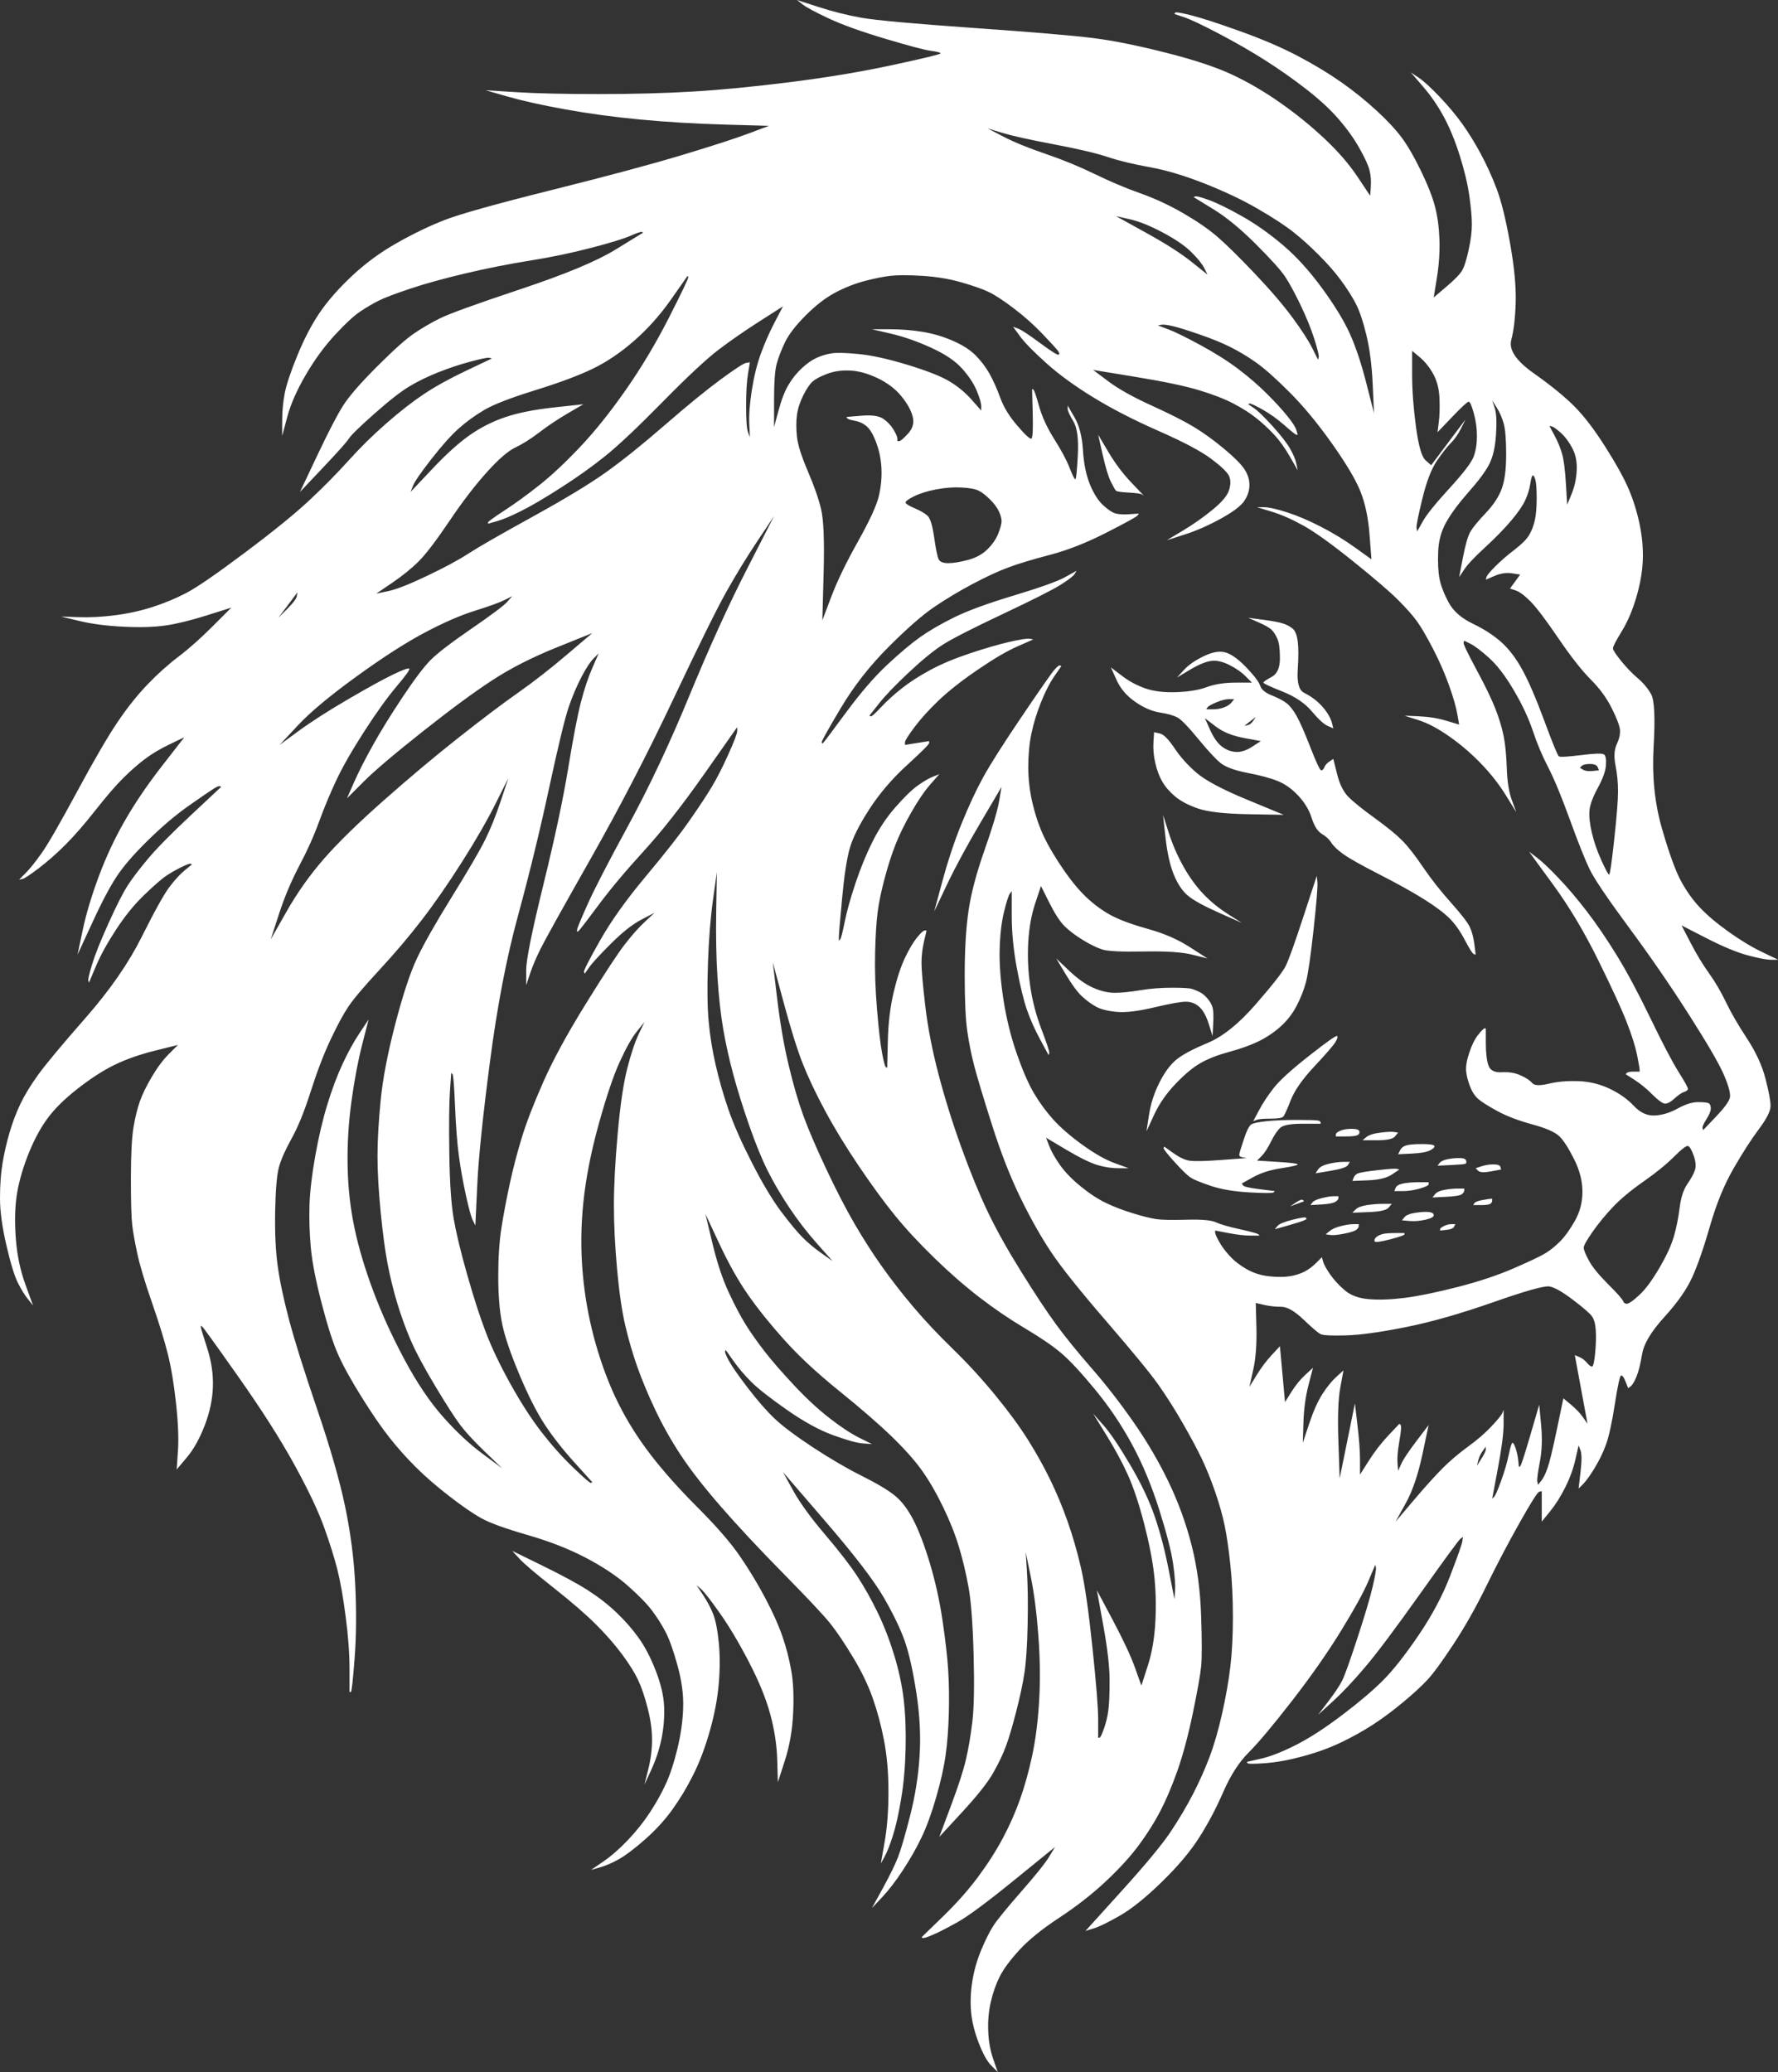 <?xml version="1.0" encoding="UTF-8" standalone="no"?><svg xmlns="http://www.w3.org/2000/svg" xmlns:xlink="http://www.w3.org/1999/xlink" fill="#000000" height="500" preserveAspectRatio="xMidYMid meet" version="1" viewBox="0.0 0.0 429.1 500.0" width="429.1" zoomAndPan="magnify"><rect x="0.0" y="0.0" width="429.1" height="500.0" fill="#333333" stroke="none"/><g id="change1_1"><path d="M 167.18 381.594 C 167.328 381.75 167.484 381.902 167.641 382.055 C 167.789 382.211 167.945 382.363 168.098 382.516 C 167.945 382.363 167.789 382.211 167.641 382.055 C 167.484 381.902 167.328 381.75 167.18 381.594 Z M 125.309 376.074 C 126.43 377.301 129.191 379.652 133.59 383.129 C 137.984 386.605 141.41 389.57 143.863 392.023 C 146.32 394.48 148.414 396.883 150.152 399.23 C 151.891 401.586 153.172 403.629 153.988 405.367 C 154.805 407.105 155.574 409.355 156.285 412.113 C 157.004 414.879 157.363 417.434 157.363 419.785 C 157.363 422.137 157.055 424.539 156.441 426.992 C 156.137 428.223 155.828 429.449 155.52 430.676 C 156.086 429.449 156.645 428.223 157.211 426.992 C 158.336 424.539 159.152 422.035 159.664 419.477 C 160.176 416.922 160.379 414.367 160.277 411.812 C 160.176 409.254 159.508 406.391 158.281 403.223 C 157.055 400.051 155.676 397.391 154.141 395.246 C 152.605 393.098 150.816 391.055 148.773 389.113 C 146.727 387.168 144.426 385.379 141.871 383.742 C 139.316 382.105 135.633 380.113 130.828 377.762 C 128.426 376.586 126.023 375.41 123.621 374.234 C 124.184 374.848 124.742 375.461 125.309 376.074 Z M 121.164 354.293 C 121.27 354.398 121.371 354.496 121.473 354.602 C 121.574 354.703 121.676 354.805 121.777 354.906 C 121.676 354.805 121.574 354.703 121.473 354.602 C 121.371 354.496 121.27 354.398 121.164 354.293 Z M 358.59 349.078 C 358.59 349.281 358.59 349.488 358.59 349.691 C 358.59 350.102 358.23 350.867 357.516 351.992 C 357.156 352.559 356.801 353.117 356.441 353.68 C 356.547 353.27 356.645 352.863 356.746 352.453 C 356.953 351.637 357.309 350.867 357.824 350.152 C 358.078 349.797 358.336 349.438 358.59 349.078 Z M 263.344 340.645 C 263.496 340.797 263.648 340.949 263.805 341.105 C 263.648 340.949 263.496 340.797 263.344 340.645 C 263.191 340.492 263.035 340.336 262.883 340.184 C 263.035 340.336 263.191 340.492 263.344 340.645 Z M 174.234 325.152 C 174.336 325.258 174.438 325.355 174.539 325.461 C 174.645 325.562 174.742 325.664 174.848 325.766 C 174.742 325.664 174.645 325.562 174.539 325.461 C 174.438 325.355 174.336 325.258 174.234 325.152 Z M 373.926 310.43 C 375.152 310.633 377.047 311.707 379.602 313.652 C 382.156 315.594 383.691 316.922 384.203 317.637 C 384.715 318.352 385.02 319.477 385.121 321.012 C 385.227 322.547 385.172 324.387 384.969 326.535 C 384.766 328.68 384.512 329.754 384.203 329.754 C 383.895 329.754 383.488 329.449 382.977 328.836 C 382.465 328.223 381.852 327.762 381.137 327.453 C 380.777 327.301 380.422 327.148 380.062 326.992 C 380.57 329.754 381.086 332.516 381.594 335.277 C 382.105 338.035 382.617 340.797 383.129 343.559 C 382.77 343.047 382.41 342.535 382.055 342.023 C 381.34 341 380.367 339.98 379.141 338.957 C 378.527 338.445 377.914 337.934 377.301 337.422 C 376.789 339.879 376.277 342.332 375.766 344.785 C 374.742 349.691 373.977 352.863 373.465 354.293 C 372.953 355.727 372.445 356.746 371.934 357.363 C 371.676 357.668 371.422 357.977 371.164 358.281 C 371.113 358.027 371.062 357.773 371.012 357.516 C 370.91 357.004 371.113 355.418 371.625 352.762 C 372.137 350.102 372.238 347.137 371.934 343.863 C 371.777 342.227 371.625 340.594 371.473 338.957 C 370.758 341.41 370.043 343.863 369.324 346.32 C 367.895 351.227 367.074 353.734 366.871 353.832 C 366.77 353.887 366.668 353.938 366.562 353.988 C 366.512 353.477 366.461 352.965 366.41 352.453 C 366.309 351.43 366.102 350.461 365.801 349.539 C 365.488 348.621 365.234 348.16 365.031 348.16 C 364.828 348.16 364.52 349.133 364.109 351.074 C 363.699 353.016 363.086 355.113 362.27 357.363 C 361.453 359.613 360.891 360.891 360.582 361.195 C 360.43 361.352 360.277 361.504 360.121 361.656 C 360.582 359.203 361.043 356.746 361.504 354.293 C 362.422 349.387 362.883 345.809 362.883 343.559 C 362.883 342.434 362.883 341.309 362.883 340.184 C 362.781 340.438 362.68 340.695 362.578 340.949 C 362.371 341.465 361.504 342.535 359.969 344.172 C 358.438 345.809 356.547 347.441 354.293 349.078 C 352.043 350.719 350 352.453 348.16 354.293 C 346.32 356.137 343.969 358.742 341.105 362.117 C 339.676 363.805 338.238 365.488 336.809 367.18 C 337.629 365.695 338.445 364.215 339.266 362.73 C 340.902 359.766 342.227 355.879 343.254 351.074 C 343.762 348.672 344.273 346.266 344.785 343.863 C 343.812 345.145 342.844 346.422 341.871 347.699 C 339.93 350.254 338.703 352.098 338.191 353.219 C 337.934 353.785 337.68 354.348 337.422 354.906 C 337.371 354.293 337.32 353.68 337.27 353.066 C 337.168 351.84 337.32 350.051 337.73 347.699 C 338.141 345.348 338.238 344.07 338.035 343.863 C 337.934 343.762 337.832 343.66 337.73 343.559 C 336.859 344.48 335.992 345.398 335.125 346.32 C 333.383 348.16 331.801 350.203 330.367 352.453 C 329.652 353.578 328.938 354.703 328.223 355.828 C 328.223 354.703 328.223 353.578 328.223 352.453 C 328.223 350.203 328.016 347.344 327.605 343.863 C 327.402 342.129 327.199 340.387 326.992 338.648 C 326.379 341.664 325.766 344.684 325.152 347.699 C 324.539 350.719 323.926 353.734 323.312 356.746 C 323.211 353.785 323.109 350.816 323.008 347.852 C 322.801 341.922 322.953 337.578 323.469 334.816 C 323.723 333.438 323.977 332.055 324.234 330.676 C 323.672 331.184 323.109 331.699 322.547 332.211 C 321.422 333.23 320.297 334.609 319.172 336.352 C 318.047 338.09 316.973 340.492 315.949 343.559 C 315.441 345.094 314.93 346.625 314.418 348.16 C 314.469 346.523 314.52 344.887 314.57 343.254 C 314.672 339.98 315.082 336.965 315.797 334.199 C 316.156 332.82 316.512 331.441 316.871 330.062 C 316.258 330.621 315.645 331.184 315.031 331.746 C 313.805 332.875 312.68 334.254 311.656 335.891 C 311.145 336.707 310.633 337.527 310.121 338.344 C 309.918 336.094 309.715 333.844 309.508 331.594 C 309.305 329.344 309.098 327.098 308.895 324.848 C 308.23 325.562 307.566 326.277 306.902 326.992 C 305.574 328.426 304.348 330.062 303.223 331.902 C 302.656 332.82 302.098 333.742 301.535 334.664 C 301.84 333.281 302.148 331.902 302.453 330.52 C 303.066 327.762 303.324 324.387 303.223 320.398 C 303.172 318.406 303.117 316.41 303.066 314.418 C 303.734 314.57 304.398 314.723 305.062 314.879 C 306.391 315.184 307.773 315.336 309.203 315.336 C 310.633 315.336 312.426 316.359 314.57 318.406 C 316.719 320.449 318.098 321.629 318.711 321.93 C 319.324 322.238 321.367 322.34 324.848 322.238 C 328.324 322.137 333.129 321.473 339.266 320.246 C 345.398 319.02 352.402 317.023 360.277 314.266 C 368.148 311.504 372.699 310.227 373.926 310.43 Z M 333.438 297.852 C 332.82 298.055 332.359 298.312 332.055 298.617 C 331.746 298.93 331.648 299.23 331.746 299.539 C 331.852 299.844 333.078 299.691 335.43 299.078 C 337.781 298.465 338.957 298.055 338.957 297.852 C 338.957 297.75 338.957 297.648 338.957 297.547 C 338.191 297.547 337.422 297.547 336.656 297.547 C 335.125 297.547 334.051 297.648 333.438 297.852 Z M 348.465 295.859 C 347.852 296.164 347.547 296.422 347.547 296.625 C 347.547 296.73 347.547 296.828 347.547 296.934 C 348.055 296.883 348.57 296.828 349.078 296.777 C 350.102 296.676 350.719 296.422 350.922 296.012 C 351.023 295.809 351.125 295.602 351.227 295.398 C 350.922 295.398 350.613 295.398 350.309 295.398 C 349.691 295.398 349.078 295.551 348.465 295.859 Z M 323.621 295.859 C 322.395 296.164 321.473 296.574 320.859 297.086 C 320.551 297.344 320.246 297.598 319.938 297.852 C 320.297 297.902 320.656 297.957 321.012 298.004 C 321.727 298.109 322.855 298.004 324.387 297.699 C 325.922 297.391 326.891 297.086 327.301 296.777 C 327.711 296.473 327.914 296.164 327.914 295.859 C 327.914 295.707 327.914 295.551 327.914 295.398 C 327.504 295.398 327.098 295.398 326.688 295.398 C 325.871 295.398 324.848 295.551 323.621 295.859 Z M 311.965 294.324 C 309.918 294.836 308.691 295.348 308.281 295.859 C 308.078 296.113 307.871 296.371 307.668 296.625 C 308.742 296.32 309.816 296.012 310.887 295.707 C 313.039 295.094 314.312 294.684 314.723 294.48 C 314.93 294.375 315.133 294.273 315.336 294.172 C 315.285 294.07 315.234 293.969 315.184 293.863 C 315.082 293.66 314.008 293.812 311.965 294.324 Z M 341.719 292.637 C 340.285 292.844 339.367 293.199 338.957 293.711 C 338.754 293.969 338.547 294.223 338.344 294.48 C 338.957 294.531 339.57 294.582 340.184 294.633 C 341.41 294.734 342.691 294.633 344.016 294.324 C 345.348 294.02 346.012 293.66 346.012 293.254 C 346.012 292.844 345.652 292.586 344.941 292.484 C 344.223 292.383 343.148 292.434 341.719 292.637 Z M 329.906 290.797 C 328.578 291 327.66 291.359 327.148 291.871 C 326.891 292.129 326.637 292.383 326.379 292.637 C 327.711 292.586 329.039 292.535 330.367 292.484 C 333.027 292.383 334.609 292.023 335.125 291.41 C 335.379 291.105 335.633 290.797 335.891 290.492 C 335.227 290.492 334.559 290.492 333.898 290.492 C 332.566 290.492 331.238 290.594 329.906 290.797 Z M 357.824 289.57 C 356.695 289.773 356.031 290.027 355.828 290.34 C 355.727 290.492 355.625 290.645 355.52 290.797 C 356.137 290.797 356.746 290.797 357.363 290.797 C 358.59 290.797 359.355 290.695 359.664 290.492 C 359.969 290.285 360.121 290.027 360.121 289.727 C 360.121 289.57 360.121 289.414 360.121 289.266 C 360.02 289.266 359.918 289.266 359.816 289.266 C 359.613 289.266 358.945 289.367 357.824 289.57 Z M 312.73 290.184 C 312.27 290.492 311.812 290.797 311.352 291.105 C 311.91 290.902 312.473 290.695 313.039 290.492 C 313.602 290.285 314.16 290.082 314.723 289.879 C 314.621 289.773 314.52 289.676 314.418 289.57 C 314.215 289.367 313.652 289.57 312.73 290.184 Z M 319.02 289.113 C 317.789 289.414 317.023 289.773 316.719 290.184 C 316.562 290.387 316.41 290.594 316.258 290.797 C 317.125 290.746 317.996 290.695 318.863 290.645 C 320.605 290.543 321.727 290.34 322.238 290.027 C 322.75 289.727 323.008 289.414 323.008 289.113 C 323.008 288.957 323.008 288.801 323.008 288.648 C 322.648 288.648 322.289 288.648 321.93 288.648 C 321.219 288.648 320.246 288.801 319.02 289.113 Z M 348.621 287.117 C 347.492 287.32 346.73 287.68 346.32 288.188 C 346.113 288.445 345.91 288.703 345.707 288.957 C 346.781 288.906 347.852 288.855 348.926 288.801 C 351.074 288.703 352.352 288.496 352.762 288.188 C 353.172 287.887 353.375 287.574 353.375 287.27 C 353.375 287.117 353.375 286.961 353.375 286.809 C 352.863 286.809 352.352 286.809 351.84 286.809 C 350.816 286.809 349.746 286.914 348.621 287.117 Z M 338.648 285.582 C 337.629 285.785 337.012 286.145 336.809 286.656 C 336.707 286.914 336.605 287.168 336.504 287.422 C 337.168 287.422 337.832 287.422 338.496 287.422 C 339.824 287.422 341.207 287.219 342.637 286.809 C 344.07 286.398 344.785 286.043 344.785 285.734 C 344.785 285.582 344.785 285.43 344.785 285.277 C 344.016 285.277 343.254 285.277 342.484 285.277 C 340.949 285.277 339.676 285.379 338.648 285.582 Z M 332.516 282.363 C 329.859 282.668 328.273 282.926 327.762 283.129 C 327.25 283.332 326.891 283.691 326.688 284.203 C 326.586 284.461 326.484 284.715 326.379 284.969 C 327.66 284.918 328.938 284.867 330.215 284.816 C 332.77 284.715 334.664 284.254 335.891 283.438 C 336.504 283.027 337.117 282.617 337.73 282.211 C 337.527 282.156 337.32 282.105 337.117 282.055 C 336.707 281.953 335.172 282.055 332.516 282.363 Z M 357.516 281.441 C 357.055 281.594 356.598 281.75 356.137 281.902 C 356.34 282.105 356.547 282.312 356.746 282.516 C 357.156 282.926 358.18 282.977 359.816 282.668 C 360.633 282.516 361.453 282.363 362.27 282.211 C 362.219 282.004 362.168 281.801 362.117 281.594 C 362.016 281.184 361.453 280.98 360.43 280.98 C 359.406 280.98 358.438 281.137 357.516 281.441 Z M 320.703 280.828 C 319.379 281.137 318.508 281.594 318.098 282.211 C 317.895 282.516 317.688 282.82 317.484 283.129 C 318.711 282.926 319.938 282.719 321.164 282.516 C 323.621 282.105 325 281.648 325.309 281.137 C 325.461 280.879 325.613 280.621 325.766 280.367 C 325.258 280.367 324.742 280.367 324.234 280.367 C 323.211 280.367 322.035 280.523 320.703 280.828 Z M 349.234 279.754 C 348.312 279.957 347.699 280.266 347.395 280.676 C 347.238 280.879 347.086 281.086 346.934 281.289 C 348.008 281.238 349.078 281.184 350.152 281.137 C 352.301 281.031 353.477 280.93 353.68 280.828 C 353.887 280.727 353.938 280.473 353.832 280.062 C 353.734 279.652 353.172 279.449 352.148 279.449 C 351.125 279.449 350.152 279.551 349.234 279.754 Z M 300.922 279.449 C 301.227 279.5 301.535 279.551 301.84 279.602 C 302.148 279.652 302.453 279.703 302.762 279.754 C 302.453 279.703 302.148 279.652 301.84 279.602 C 301.535 279.551 301.227 279.5 300.922 279.449 Z M 407.363 276.531 C 407.773 276.637 408.23 277.402 408.742 278.836 C 409.254 280.266 409.355 281.441 409.047 282.363 C 408.742 283.281 408.129 284.406 407.207 285.734 C 406.289 287.066 405.676 288.957 405.367 291.41 C 405.062 293.863 404.602 296.164 403.988 298.312 C 403.375 300.461 402.199 303.016 400.461 305.98 C 398.723 308.945 397.137 311.094 395.707 312.426 C 394.273 313.754 393.305 314.469 392.793 314.57 C 392.281 314.672 391.922 314.469 391.719 313.957 C 391.516 313.445 390.285 312.066 388.035 309.816 C 385.785 307.566 384.254 305.676 383.438 304.141 C 382.617 302.609 382.211 301.586 382.211 301.07 C 382.211 300.562 382.926 299.281 384.355 297.238 C 385.785 295.195 387.422 293.199 389.266 291.258 C 391.105 289.316 393.559 287.27 396.625 285.121 C 399.691 282.977 402.148 280.98 403.988 279.141 C 405.828 277.301 406.953 276.434 407.363 276.531 Z M 339.418 276.379 C 338.703 276.586 338.191 276.992 337.883 277.605 C 337.73 277.914 337.578 278.223 337.422 278.527 C 338.496 278.477 339.57 278.426 340.645 278.371 C 342.789 278.273 344.273 278.016 345.094 277.605 C 345.91 277.199 346.266 276.844 346.168 276.531 C 346.062 276.227 345.094 276.074 343.254 276.074 C 341.41 276.074 340.133 276.176 339.418 276.379 Z M 333.129 273.312 C 331.492 273.516 330.367 273.875 329.754 274.387 C 329.449 274.645 329.141 274.898 328.836 275.152 C 330.012 275.152 331.184 275.152 332.359 275.152 C 334.715 275.152 336.145 274.848 336.656 274.234 C 336.914 273.926 337.168 273.621 337.422 273.312 C 337.117 273.262 336.809 273.211 336.504 273.16 C 335.891 273.059 334.766 273.109 333.129 273.312 Z M 323.469 272.852 C 322.75 273.16 322.395 273.465 322.395 273.773 C 322.395 273.926 322.395 274.078 322.395 274.234 C 323.156 274.234 323.926 274.234 324.695 274.234 C 326.227 274.234 327.199 274.129 327.605 273.926 C 328.016 273.723 328.168 273.414 328.066 273.008 C 327.965 272.598 327.352 272.395 326.227 272.395 C 325.102 272.395 324.184 272.547 323.469 272.852 Z M 305.676 270.551 C 303.734 270.758 302.508 271.012 301.996 271.32 C 301.48 271.625 300.867 272.852 300.156 275 C 299.438 277.145 299.078 278.371 299.078 278.684 C 299.078 278.988 299.387 279.191 300 279.297 C 300.309 279.344 300.613 279.395 300.922 279.449 C 298.875 279.602 296.828 279.754 294.785 279.91 C 290.695 280.215 288.09 280.266 286.961 280.062 C 285.84 279.859 284.559 279.242 283.129 278.223 C 282.41 277.711 281.699 277.199 280.98 276.688 C 280.93 276.789 280.879 276.891 280.828 276.992 C 280.727 277.199 281.594 278.324 283.438 280.367 C 285.277 282.41 286.605 283.691 287.422 284.203 C 288.238 284.715 289.879 285.379 292.332 286.195 C 294.785 287.012 297.852 287.527 301.535 287.73 C 305.215 287.934 307.156 287.934 307.363 287.73 C 307.465 287.629 307.566 287.527 307.668 287.422 C 306.441 287.27 305.215 287.117 303.988 286.961 C 301.535 286.656 300.203 286.348 300 286.043 C 299.898 285.891 299.797 285.734 299.691 285.582 C 300.613 285.07 301.535 284.559 302.453 284.051 C 304.293 283.027 306.547 282.312 309.203 281.902 C 311.859 281.492 313.191 281.184 313.191 280.98 C 313.191 280.777 311.555 280.57 308.281 280.367 C 306.645 280.266 305.012 280.164 303.375 280.062 C 303.734 279.703 304.09 279.344 304.449 278.988 C 305.164 278.273 305.93 277.098 306.746 275.461 C 307.566 273.824 308.336 272.699 309.047 272.086 C 309.766 271.473 311.555 271.164 314.418 271.164 C 315.848 271.164 317.281 271.164 318.711 271.164 C 318.711 271.062 318.711 270.961 318.711 270.859 C 318.711 270.656 318.508 270.5 318.098 270.398 C 317.688 270.297 316.004 270.246 313.039 270.246 C 310.07 270.246 307.617 270.348 305.676 270.551 Z M 315.949 254.758 C 311.656 258.129 308.793 260.734 307.363 262.578 C 305.93 264.418 304.754 266.207 303.836 267.945 C 303.375 268.816 302.914 269.684 302.453 270.551 C 302.711 270.449 302.965 270.348 303.223 270.246 C 303.734 270.043 304.855 269.938 306.594 269.938 C 308.336 269.938 309.355 269.785 309.66 269.48 C 309.973 269.172 310.586 267.844 311.504 265.488 C 312.426 263.141 314.312 260.43 317.18 257.363 C 320.043 254.293 321.727 252.352 322.238 251.535 C 322.75 250.719 322.902 250.203 322.699 250 C 322.496 249.797 320.246 251.379 315.949 254.758 Z M 186.504 232.211 C 187.371 235.43 188.238 238.648 189.113 241.871 C 190.848 248.312 192.383 253.223 193.711 256.598 C 195.039 259.969 196.828 263.754 199.078 267.945 C 201.328 272.137 204.039 276.586 207.207 281.289 C 210.379 285.992 213.293 289.98 215.949 293.254 C 218.609 296.523 221.777 299.949 225.461 303.527 C 229.141 307.105 232.77 310.273 236.352 313.039 C 239.93 315.797 243.609 318.301 247.395 320.551 C 251.176 322.801 254.09 324.797 256.137 326.535 C 258.18 328.273 260.891 331.184 264.262 335.277 C 267.641 339.367 270.605 343.762 273.16 348.465 C 275.715 353.172 277.914 358.438 279.754 364.262 C 281.594 370.094 282.719 374.488 283.129 377.453 C 283.539 380.422 283.691 382.566 283.59 383.895 C 283.539 384.559 283.488 385.227 283.438 385.891 C 282.977 383.539 282.516 381.184 282.055 378.836 C 281.137 374.129 280.012 369.836 278.684 365.949 C 277.352 362.066 275.355 357.871 272.699 353.375 C 270.043 348.875 267.895 345.707 266.258 343.863 C 265.441 342.945 264.621 342.023 263.805 341.105 C 264.875 342.844 265.949 344.582 267.027 346.32 C 269.172 349.797 270.91 353.016 272.238 355.984 C 273.566 358.945 274.848 362.781 276.074 367.484 C 277.301 372.188 278.117 376.328 278.527 379.91 C 278.938 383.488 279.039 387.27 278.836 391.258 C 278.633 395.246 278.016 398.824 276.992 401.996 C 276.484 403.578 275.973 405.164 275.461 406.746 C 274.949 405.316 274.438 403.887 273.926 402.453 C 272.902 399.59 271.113 395.758 268.559 390.953 C 267.281 388.547 266.004 386.145 264.723 383.742 C 265.234 386.555 265.746 389.367 266.258 392.18 C 267.281 397.801 267.789 402.25 267.789 405.52 C 267.789 408.793 267.688 411.199 267.484 412.73 C 267.281 414.266 266.922 415.746 266.41 417.18 C 265.898 418.609 265.539 419.324 265.336 419.324 C 265.234 419.324 265.133 419.324 265.031 419.324 C 265.031 417.895 265.031 416.461 265.031 415.031 C 265.031 412.168 264.57 406.34 263.648 397.547 C 262.73 388.754 261.809 382.363 260.891 378.371 C 259.969 374.387 258.895 370.656 257.668 367.18 C 256.441 363.699 255.059 360.379 253.527 357.211 C 251.992 354.039 250.203 350.816 248.16 347.547 C 246.113 344.273 243.453 340.645 240.184 336.656 C 236.914 332.672 233.488 328.938 229.906 325.461 C 226.328 321.984 223.16 318.609 220.398 315.336 C 217.637 312.066 215.133 308.844 212.883 305.676 C 210.633 302.508 208.434 299.078 206.289 295.398 C 204.141 291.719 201.84 287.27 199.387 282.055 C 196.934 276.844 195.094 272.547 193.863 269.172 C 192.637 265.801 191.465 261.762 190.34 257.055 C 189.211 252.352 188.293 247.035 187.574 241.105 C 187.219 238.141 186.859 235.172 186.504 232.211 Z M 257.211 235.125 C 258.742 237.68 260.07 239.469 261.195 240.492 C 262.32 241.516 263.445 242.332 264.57 242.945 C 265.695 243.559 267.328 243.969 269.48 244.172 C 271.625 244.375 274.645 244.016 278.527 243.098 C 282.41 242.176 284.969 241.719 286.195 241.719 C 287.422 241.719 288.496 242.129 289.414 242.945 C 290.34 243.762 291.105 245.145 291.719 247.086 C 292.023 248.055 292.332 249.027 292.637 250 C 292.691 249.027 292.742 248.055 292.793 247.086 C 292.895 245.145 292.844 243.812 292.637 243.098 C 292.434 242.383 292.023 241.664 291.41 240.949 C 290.797 240.234 290.184 239.723 289.57 239.418 C 288.957 239.109 288.344 238.855 287.73 238.648 C 287.117 238.445 285.48 238.344 282.82 238.344 C 280.164 238.344 277.605 238.547 275.152 238.957 C 272.699 239.367 270.656 239.57 269.02 239.57 C 267.383 239.57 265.645 239.16 263.805 238.344 C 261.965 237.527 260.02 236.145 257.977 234.199 C 256.953 233.23 255.93 232.262 254.906 231.289 C 255.676 232.566 256.441 233.844 257.211 235.125 Z M 314.57 221.164 C 312.426 227.711 310.992 231.699 310.273 233.129 C 309.562 234.559 307.156 237.629 303.066 242.332 C 298.977 247.035 295.094 250.152 291.41 251.688 C 287.73 253.219 285.172 254.602 283.742 255.828 C 282.312 257.055 280.98 258.895 279.754 261.352 C 278.527 263.805 277.711 266.359 277.301 269.02 C 277.098 270.348 276.891 271.676 276.688 273.008 C 277.301 271.676 277.914 270.348 278.527 269.02 C 279.754 266.359 281.492 263.855 283.742 261.504 C 285.992 259.152 288.035 257.465 289.879 256.441 C 291.719 255.418 293.969 254.551 296.625 253.832 C 299.281 253.117 301.586 252.301 303.527 251.379 C 305.469 250.461 307.258 249.281 308.895 247.852 C 310.531 246.422 311.859 244.734 312.883 242.789 C 313.906 240.848 314.672 238.906 315.184 236.965 C 315.695 235.02 316.309 230.777 317.023 224.234 C 317.738 217.688 318.047 213.906 317.945 212.883 C 317.895 212.371 317.844 211.859 317.789 211.352 C 316.719 214.621 315.645 217.895 314.57 221.164 Z M 173.008 210.43 C 172.953 213.496 172.902 216.562 172.852 219.633 C 172.75 225.766 172.852 231.184 173.16 235.891 C 173.465 240.594 173.926 244.734 174.539 248.312 C 175.152 251.891 175.973 255.574 176.992 259.355 C 178.016 263.141 179.297 267.23 180.828 271.625 C 182.363 276.023 183.844 279.652 185.277 282.516 C 186.707 285.379 188.445 288.344 190.492 291.41 C 192.535 294.48 194.785 297.391 197.238 300.156 C 198.465 301.535 199.691 302.914 200.922 304.293 C 200.051 303.68 199.184 303.066 198.312 302.453 C 196.574 301.227 195.039 299.949 193.711 298.617 C 192.383 297.289 190.645 295.195 188.496 292.332 C 186.348 289.469 183.996 285.531 181.441 280.523 C 178.887 275.512 176.992 271.219 175.766 267.641 C 174.539 264.059 173.516 260.48 172.699 256.902 C 171.883 253.324 171.32 249.797 171.012 246.32 C 170.707 242.844 170.656 238.191 170.859 232.359 C 171.062 226.535 171.473 221.422 172.086 217.023 C 172.395 214.828 172.699 212.629 173.008 210.43 Z M 374.848 213.496 C 378.73 218.816 382.363 224.898 385.734 231.746 C 389.113 238.598 391.41 243.609 392.637 246.781 C 393.863 249.949 394.684 252.559 395.094 254.602 C 395.504 256.645 395.707 257.824 395.707 258.129 C 395.707 258.281 395.707 258.438 395.707 258.59 C 395.246 258.59 394.785 258.59 394.324 258.59 C 393.406 258.59 392.844 258.691 392.637 258.895 C 392.535 259 392.434 259.098 392.332 259.203 C 393.047 259.664 393.762 260.121 394.48 260.582 C 395.91 261.504 397.289 262.629 398.617 263.957 C 399.949 265.285 400.922 266.055 401.535 266.258 C 402.148 266.461 402.965 266.102 403.988 265.184 C 405.012 264.262 405.828 263.699 406.441 263.496 C 407.055 263.293 407.363 263.035 407.363 262.73 C 407.363 262.422 406.594 261.043 405.062 258.59 C 403.527 256.137 401.277 251.84 398.312 245.707 C 395.348 239.57 392.637 234.512 390.184 230.52 C 387.73 226.535 385.328 223.008 382.977 219.938 C 380.621 216.871 378.324 214.16 376.074 211.812 C 373.824 209.457 372.086 207.82 370.859 206.902 C 370.246 206.441 369.633 205.98 369.02 205.52 C 370.961 208.18 372.902 210.84 374.848 213.496 Z M 281.289 202.148 C 281.699 205.828 282.363 208.793 283.281 211.043 C 284.203 213.293 285.328 214.98 286.656 216.105 C 287.984 217.23 290.492 218.609 294.172 220.246 C 296.012 221.062 297.852 221.883 299.691 222.699 C 298.57 221.984 297.441 221.27 296.32 220.551 C 294.07 219.121 292.074 217.484 290.34 215.645 C 288.598 213.805 287.012 211.605 285.582 209.047 C 284.152 206.492 282.977 203.785 282.055 200.922 C 281.594 199.488 281.137 198.055 280.676 196.625 C 280.879 198.465 281.086 200.309 281.289 202.148 Z M 383.742 184.355 C 384.766 184.355 385.379 184.613 385.582 185.121 C 385.688 185.379 385.785 185.633 385.891 185.891 C 385.379 185.941 384.867 185.992 384.355 186.043 C 383.332 186.145 382.566 186.043 382.055 185.734 C 381.801 185.582 381.543 185.43 381.289 185.277 C 381.441 185.121 381.594 184.969 381.75 184.816 C 382.055 184.508 382.719 184.355 383.742 184.355 Z M 278.371 179.141 C 278.273 180.777 278.426 182.465 278.836 184.203 C 279.242 185.941 279.805 187.422 280.523 188.648 C 281.238 189.879 282.262 191.055 283.59 192.18 C 284.918 193.305 286.758 194.273 289.113 195.094 C 291.465 195.91 295.504 196.371 301.227 196.473 C 304.09 196.523 306.953 196.574 309.816 196.625 C 306.852 195.398 303.887 194.172 300.922 192.945 C 294.988 190.492 290.953 188.344 288.801 186.504 C 286.656 184.664 284.867 182.668 283.438 180.52 C 282.004 178.375 280.828 177.199 279.91 176.992 C 279.449 176.891 278.988 176.789 278.527 176.688 C 278.477 177.504 278.426 178.324 278.371 179.141 Z M 290.797 173.312 C 291.664 173.977 292.535 174.641 293.406 175.309 C 295.145 176.637 297.391 177.555 300.156 178.066 C 301.535 178.324 302.914 178.578 304.293 178.836 C 303.578 179.293 302.863 179.754 302.148 180.215 C 300.719 181.137 299.387 181.543 298.16 181.441 C 296.934 181.34 295.809 180.879 294.785 180.062 C 293.762 179.242 292.844 177.914 292.023 176.074 C 291.613 175.152 291.207 174.234 290.797 173.312 Z M 303.066 173.008 C 302.863 173.312 302.656 173.621 302.453 173.926 C 302.043 174.539 301.586 174.898 301.07 175 C 300.816 175.051 300.562 175.102 300.309 175.152 C 300.77 174.797 301.227 174.438 301.688 174.078 C 302.148 173.723 302.609 173.363 303.066 173.008 Z M 209.508 173.008 C 209.406 173.16 209.305 173.312 209.203 173.465 C 209.098 173.621 209 173.773 208.895 173.926 C 209 173.773 209.098 173.621 209.203 173.465 C 209.305 173.312 209.406 173.16 209.508 173.008 Z M 296.625 168.711 C 297.035 168.711 297.441 168.711 297.852 168.711 C 297.648 168.969 297.441 169.223 297.238 169.48 C 296.828 169.988 296.215 170.398 295.398 170.707 C 294.582 171.012 293.66 171.164 292.637 171.164 C 292.129 171.164 291.613 171.164 291.105 171.164 C 291.207 171.012 291.309 170.859 291.41 170.707 C 291.613 170.398 292.332 169.988 293.559 169.48 C 294.785 168.969 295.809 168.711 296.625 168.711 Z M 290.645 158.281 C 288.496 159.305 286.859 160.43 285.734 161.656 C 285.172 162.27 284.609 162.883 284.051 163.496 C 285.07 162.883 286.094 162.27 287.117 161.656 C 289.16 160.43 290.848 159.715 292.18 159.508 C 293.508 159.305 294.988 159.613 296.625 160.43 C 298.262 161.246 299.59 162.168 300.613 163.191 C 301.125 163.699 301.637 164.215 302.148 164.723 C 300.816 164.723 299.488 164.723 298.16 164.723 C 295.504 164.723 293.199 165.082 291.258 165.797 C 289.316 166.512 286.859 166.922 283.895 167.023 C 280.93 167.129 278.426 166.82 276.379 166.105 C 274.336 165.387 272.445 164.367 270.707 163.035 C 269.836 162.371 268.969 161.707 268.098 161.043 C 268.559 162.066 269.02 163.09 269.48 164.109 C 270.398 166.156 271.883 167.895 273.926 169.324 C 275.973 170.758 277.965 171.625 279.91 171.934 C 281.852 172.238 283.281 172.648 284.203 173.16 C 285.121 173.672 286.758 175.359 289.113 178.223 C 291.465 181.086 293.254 183.027 294.48 184.051 C 295.707 185.07 297.902 185.891 301.07 186.504 C 304.242 187.117 306.695 187.781 308.434 188.496 C 310.176 189.211 311.812 190.387 313.344 192.023 C 314.879 193.66 315.949 195.449 316.562 197.391 C 317.18 199.336 317.996 200.613 319.02 201.227 C 320.043 201.84 320.809 202.559 321.316 203.375 C 321.832 204.191 322.801 205.113 324.234 206.137 C 325.664 207.156 328.578 208.793 332.973 211.043 C 337.371 213.293 340.949 215.285 343.715 217.023 C 346.473 218.762 348.52 220.297 349.848 221.629 C 351.176 222.953 352.402 224.695 353.527 226.84 C 354.652 228.988 355.367 230.113 355.676 230.215 C 355.828 230.266 355.984 230.316 356.137 230.367 C 356.031 229.551 355.93 228.73 355.828 227.914 C 355.625 226.277 355.266 224.898 354.758 223.773 C 354.242 222.648 352.711 220.656 350.152 217.789 C 347.598 214.93 345.348 212.066 343.402 209.203 C 341.465 206.34 339.773 204.191 338.344 202.762 C 336.914 201.328 334.715 199.539 331.746 197.391 C 328.781 195.246 326.688 193.559 325.461 192.332 C 324.234 191.105 323.312 189.266 322.699 186.809 C 322.395 185.582 322.086 184.355 321.777 183.129 C 321.473 183.332 321.164 183.539 320.859 183.742 C 320.246 184.152 319.836 184.613 319.633 185.121 C 319.43 185.633 319.172 185.891 318.863 185.891 C 318.559 185.891 317.688 184.051 316.258 180.367 C 314.828 176.688 313.699 174.133 312.883 172.699 C 312.066 171.27 311.246 170.246 310.43 169.633 C 309.613 169.02 308.434 168.406 306.902 167.789 C 305.367 167.18 304.449 166.41 304.141 165.492 C 303.836 164.57 302.762 163.141 300.922 161.195 C 299.078 159.254 297.441 158.027 296.012 157.516 C 294.582 157.004 292.793 157.262 290.645 158.281 Z M 303.68 150.152 C 305.316 150.867 306.391 151.484 306.902 151.992 C 307.414 152.504 307.871 153.223 308.281 154.141 C 308.691 155.062 308.895 156.645 308.895 158.895 C 308.895 161.145 308.23 162.629 306.902 163.344 C 305.574 164.059 304.906 164.52 304.906 164.723 C 304.906 164.93 306.441 165.645 309.508 166.871 C 312.578 168.098 314.93 169.684 316.562 171.625 C 318.199 173.57 319.477 174.742 320.398 175.152 C 320.859 175.359 321.316 175.562 321.777 175.766 C 321.676 175.359 321.574 174.949 321.473 174.539 C 321.27 173.723 320.859 172.852 320.246 171.934 C 319.633 171.012 318.863 170.145 317.945 169.324 C 317.023 168.508 315.949 167.789 314.723 167.18 C 313.496 166.562 312.988 164.723 313.191 161.656 C 313.395 158.59 313.395 156.289 313.191 154.754 C 312.988 153.223 312.578 152.199 311.965 151.688 C 311.352 151.176 310.586 150.766 309.66 150.461 C 308.742 150.152 307.105 149.848 304.754 149.539 C 303.578 149.387 302.402 149.234 301.227 149.078 C 302.043 149.438 302.863 149.797 303.68 150.152 Z M 123.621 143.863 C 123.211 144.324 122.801 144.785 122.395 145.246 C 121.574 146.164 118.711 148.312 113.805 151.688 C 108.895 155.062 105.625 157.566 103.988 159.203 C 102.352 160.84 100.102 163.805 97.238 168.098 C 94.375 172.395 91.973 176.277 90.031 179.754 C 88.09 183.23 86.555 186.246 85.43 188.801 C 84.867 190.082 84.305 191.359 83.742 192.637 C 85.07 191.309 86.402 189.98 87.73 188.648 C 90.391 185.992 95.145 181.953 101.992 176.535 C 108.844 171.113 114.469 166.973 118.863 164.109 C 123.262 161.246 128.375 158.641 134.203 156.289 C 137.117 155.113 140.031 153.938 142.945 152.762 C 140.898 154.5 138.855 156.238 136.809 157.977 C 132.719 161.453 128.781 164.52 125 167.18 C 121.219 169.836 116.41 173.465 110.582 178.066 C 104.754 182.668 98.723 187.73 92.484 193.254 C 86.246 198.773 81.441 203.477 78.066 207.363 C 74.695 211.246 71.727 215.441 69.172 219.938 C 67.895 222.188 66.617 224.438 65.336 226.688 C 66.004 224.645 66.668 222.598 67.332 220.551 C 68.66 216.461 70.297 212.578 72.238 208.895 C 74.184 205.215 75.766 201.688 76.992 198.312 C 78.223 194.938 79.602 191.613 81.137 188.344 C 82.668 185.07 84.918 181.137 87.883 176.535 C 90.848 171.934 93.457 168.305 95.707 165.645 C 97.957 162.984 98.977 161.555 98.773 161.352 C 98.57 161.145 97.289 161.605 94.938 162.73 C 92.586 163.855 88.957 165.848 84.051 168.711 C 79.141 171.574 75.152 174.133 72.086 176.379 C 70.551 177.504 69.02 178.629 67.484 179.754 C 68.969 178.172 70.449 176.586 71.934 175 C 74.898 171.828 79.551 167.945 85.891 163.344 C 92.23 158.742 97.699 155.215 102.301 152.762 C 106.902 150.309 110.992 148.516 114.57 147.395 C 118.148 146.27 120.551 145.398 121.777 144.785 C 122.395 144.48 123.008 144.172 123.621 143.863 Z M 71.781 142.945 C 71.727 143.254 71.676 143.559 71.625 143.863 C 71.523 144.48 70.758 145.5 69.324 146.934 C 68.609 147.648 67.895 148.363 67.176 149.078 C 67.945 148.059 68.711 147.035 69.477 146.012 C 70.246 144.988 71.012 143.969 71.781 142.945 Z M 186.809 124.539 C 184.609 128.836 182.41 133.129 180.215 137.422 C 175.816 146.012 171.219 156.137 166.41 167.789 C 161.605 179.449 156.695 189.879 151.688 199.078 C 146.676 208.281 143.355 214.723 141.719 218.406 C 140.082 222.086 139.266 224.082 139.266 224.387 C 139.266 224.539 139.266 224.695 139.266 224.848 C 139.367 224.797 139.469 224.742 139.57 224.695 C 139.773 224.59 141.359 222.547 144.324 218.559 C 147.289 214.57 150.973 210.176 155.367 205.367 C 159.766 200.562 164.621 194.375 169.938 186.809 C 172.598 183.027 175.258 179.242 177.914 175.461 C 177.914 175.766 177.914 176.074 177.914 176.379 C 177.914 176.992 177.199 178.887 175.766 182.055 C 174.336 185.227 173.008 187.832 171.777 189.879 C 170.551 191.922 168.762 194.633 166.41 198.004 C 164.059 201.383 160.531 205.879 155.828 211.504 C 151.125 217.125 147.445 222.289 144.785 226.992 C 142.129 231.699 140.848 234.203 140.949 234.512 C 141.004 234.664 141.055 234.816 141.105 234.969 C 141.461 234.461 141.82 233.945 142.18 233.438 C 142.895 232.41 144.633 230.52 147.395 227.762 C 150.152 225 152.605 223.059 154.754 221.93 C 155.828 221.367 156.902 220.809 157.977 220.246 C 157.211 220.961 156.441 221.676 155.676 222.395 C 154.141 223.824 152.504 225.664 150.766 227.914 C 149.027 230.164 145.91 234.918 141.41 242.176 C 136.91 249.438 133.488 255.727 131.137 261.043 C 128.781 266.359 127.047 270.859 125.922 274.539 C 124.797 278.223 123.824 281.953 123.008 285.734 C 122.188 289.52 121.523 293.047 121.012 296.32 C 120.5 299.59 120.246 303.477 120.246 307.977 C 120.246 312.473 120.551 316.258 121.164 319.324 C 121.777 322.395 123.16 326.484 125.309 331.594 C 127.453 336.707 129.5 340.746 131.441 343.715 C 133.387 346.676 135.785 349.746 138.648 352.914 C 140.082 354.496 141.512 356.082 142.945 357.668 C 142.844 357.719 142.738 357.773 142.637 357.824 C 142.434 357.926 141.004 356.695 138.344 354.141 C 135.684 351.586 133.129 348.723 130.676 345.555 C 128.223 342.383 125.715 338.496 123.16 333.898 C 120.602 329.293 118.609 325.102 117.18 321.316 C 115.746 317.535 114.266 312.934 112.73 307.516 C 111.195 302.098 110.121 297.648 109.508 294.172 C 108.895 290.695 108.539 285.43 108.438 278.371 C 108.332 271.32 108.387 266.309 108.59 263.344 C 108.691 261.859 108.793 260.379 108.895 258.895 C 108.996 259 109.102 259.098 109.203 259.203 C 109.406 259.406 109.613 261.965 109.816 266.871 C 110.02 271.777 110.328 275.766 110.734 278.836 C 111.145 281.902 111.707 285.07 112.422 288.344 C 113.141 291.613 113.699 293.66 114.109 294.48 C 114.316 294.887 114.52 295.297 114.723 295.707 C 114.879 292.434 115.031 289.16 115.184 285.891 C 115.492 279.344 116.512 269.43 118.254 256.137 C 119.988 242.844 122.238 231.133 125 221.016 C 127.762 210.887 130.266 200.613 132.516 190.184 C 134.766 179.754 136.352 173.211 137.27 170.551 C 138.191 167.895 139.215 165.492 140.336 163.344 C 141.461 161.195 142.434 159.715 143.254 158.895 C 143.66 158.488 144.07 158.078 144.48 157.668 C 143.969 158.844 143.457 160.02 142.945 161.195 C 141.922 163.547 141.004 166.309 140.184 169.48 C 139.367 172.648 138.344 177.965 137.117 185.43 C 135.891 192.895 133.895 202.25 131.137 213.496 C 128.375 224.742 126.992 231.594 126.992 234.051 C 126.992 235.277 126.992 236.504 126.992 237.73 C 127.301 236.809 127.605 235.891 127.914 234.969 C 128.527 233.129 129.398 231.086 130.52 228.836 C 131.645 226.586 135.684 219.324 142.637 207.055 C 149.59 194.785 156.188 182.055 162.422 168.863 C 168.66 155.676 172.953 146.984 175.305 142.789 C 177.66 138.598 180.164 134.508 182.82 130.52 C 184.152 128.527 185.48 126.535 186.809 124.539 Z M 232.055 117.637 C 233.996 117.738 235.379 117.996 236.195 118.406 C 237.012 118.812 237.934 119.531 238.957 120.551 C 239.98 121.574 240.695 122.547 241.105 123.465 C 241.516 124.387 241.719 125.152 241.719 125.766 C 241.719 126.379 241.465 127.352 240.949 128.68 C 240.438 130.012 239.57 131.289 238.344 132.516 C 237.117 133.742 235.531 134.613 233.59 135.121 C 231.648 135.633 230.062 135.891 228.836 135.891 C 227.605 135.891 226.84 135.582 226.535 134.969 C 226.227 134.355 225.871 132.617 225.461 129.754 C 225.051 126.891 224.539 125.152 223.926 124.539 C 223.312 123.926 222.289 123.312 220.859 122.699 C 219.43 122.086 218.66 121.625 218.559 121.32 C 218.457 121.012 219.121 120.5 220.551 119.785 C 221.984 119.07 223.773 118.508 225.922 118.098 C 228.066 117.688 230.113 117.535 232.055 117.637 Z M 180.98 106.137 C 181.031 106.238 181.086 106.34 181.137 106.441 C 181.184 106.543 181.238 106.645 181.289 106.746 C 181.238 106.645 181.184 106.543 181.137 106.441 C 181.086 106.34 181.031 106.238 180.98 106.137 Z M 266.102 109.664 C 266.82 112.832 267.484 115.031 268.098 116.258 C 268.711 117.484 269.121 118.199 269.324 118.406 C 269.527 118.609 270.551 118.762 272.395 118.863 C 274.234 118.969 275.305 119.121 275.613 119.324 C 275.766 119.426 275.918 119.531 276.074 119.633 C 275.051 118.559 274.027 117.484 273.008 116.41 C 270.961 114.266 269.121 111.809 267.484 109.051 C 266.668 107.668 265.848 106.289 265.031 104.906 C 265.391 106.492 265.746 108.078 266.102 109.664 Z M 373.926 102.762 C 374.129 102.812 374.336 102.863 374.539 102.914 C 374.949 103.016 375.664 103.527 376.688 104.449 C 377.711 105.367 378.633 106.594 379.449 108.129 C 380.266 109.664 380.621 111.453 380.523 113.496 C 380.422 115.543 380.012 117.434 379.297 119.172 C 378.938 120.039 378.578 120.91 378.223 121.777 C 378.117 120.094 378.016 118.406 377.914 116.719 C 377.711 113.344 377.402 110.941 376.992 109.508 C 376.586 108.078 375.973 106.594 375.152 105.062 C 374.742 104.293 374.336 103.527 373.926 102.762 Z M 353.832 100.922 C 353.785 101.023 353.734 101.125 353.68 101.227 C 353.734 101.125 353.785 101.023 353.832 100.922 C 353.887 100.816 353.938 100.715 353.988 100.613 C 353.938 100.715 353.887 100.816 353.832 100.922 Z M 360.121 96.625 C 360.48 97.188 360.84 97.75 361.195 98.312 C 361.91 99.438 362.473 100.715 362.883 102.148 C 363.293 103.578 363.496 106.086 363.496 109.664 C 363.496 113.242 363.141 116.004 362.422 117.945 C 361.707 119.887 360.43 121.828 358.59 123.773 C 356.746 125.715 355.52 127.199 354.906 128.223 C 354.293 129.242 353.68 131.34 353.066 134.508 C 352.762 136.094 352.453 137.68 352.148 139.266 C 352.559 138.648 352.965 138.035 353.375 137.422 C 354.191 136.195 355.879 134.406 358.438 132.055 C 360.992 129.703 363.086 127.555 364.723 125.613 C 366.359 123.672 367.484 122.035 368.098 120.707 C 368.711 119.375 369.121 118.047 369.324 116.719 C 369.527 115.387 369.734 114.723 369.938 114.723 C 370.141 114.723 370.348 115.082 370.551 115.797 C 370.758 116.512 370.859 117.996 370.859 120.246 C 370.859 122.496 370.707 124.285 370.398 125.613 C 370.094 126.941 369.633 128.117 369.02 129.141 C 368.406 130.164 367.23 131.34 365.488 132.668 C 363.754 133.996 362.219 135.328 360.891 136.656 C 359.562 137.984 358.844 138.855 358.742 139.266 C 358.691 139.469 358.641 139.672 358.59 139.879 C 359.305 139.57 360.02 139.266 360.734 138.957 C 362.168 138.344 363.547 138.141 364.875 138.344 C 365.539 138.445 366.207 138.547 366.871 138.648 C 366.461 139.215 366.055 139.773 365.645 140.336 C 365.234 140.898 364.828 141.461 364.418 142.023 C 364.875 142.18 365.336 142.332 365.801 142.484 C 366.719 142.789 367.895 143.66 369.324 145.094 C 370.758 146.523 373.008 149.488 376.074 153.988 C 379.141 158.488 381.75 161.809 383.895 163.957 C 386.043 166.105 387.73 168.406 388.957 170.859 C 390.184 173.312 390.848 175.051 390.953 176.074 C 391.055 177.098 390.797 178.273 390.184 179.602 C 389.57 180.93 389.469 182.617 389.879 184.664 C 390.285 186.707 390.492 188.801 390.492 190.953 C 390.492 193.098 390.184 196.984 389.57 202.609 C 388.957 208.23 388.547 211.043 388.344 211.043 C 388.141 211.043 387.527 209.918 386.504 207.668 C 385.48 205.418 384.715 203.223 384.203 201.07 C 383.691 198.93 383.488 197.137 383.59 195.707 C 383.691 194.273 384.355 192.434 385.582 190.184 C 386.809 187.934 387.477 186.094 387.574 184.664 C 387.68 183.23 387.527 182.363 387.117 182.055 C 386.707 181.746 384.867 181.801 381.594 182.211 C 378.324 182.617 376.531 182.719 376.227 182.516 C 375.918 182.312 374.742 179.449 372.699 173.926 C 370.656 168.406 368.867 164.266 367.328 161.504 C 365.801 158.742 364.109 156.543 362.27 154.906 C 360.43 153.273 358.129 151.789 355.367 150.461 C 352.605 149.133 350.664 147.395 349.539 145.246 C 348.414 143.098 347.699 141.207 347.395 139.57 C 347.086 137.934 346.984 135.785 347.086 133.129 C 347.188 130.469 347.852 128.066 349.078 125.922 C 350.309 123.773 352.098 121.371 354.445 118.711 C 356.801 116.055 358.438 113.855 359.355 112.117 C 360.277 110.379 360.84 107.977 361.043 104.906 C 361.246 101.84 361.145 99.691 360.734 98.465 C 360.531 97.852 360.324 97.238 360.121 96.625 Z M 205.215 89.418 C 207.258 89.52 209.457 90.133 211.812 91.258 C 214.16 92.383 216.055 93.812 217.484 95.551 C 218.914 97.289 219.836 98.926 220.246 100.461 C 220.656 101.992 220.297 103.375 219.172 104.602 C 218.047 105.828 217.332 106.441 217.023 106.441 C 216.871 106.441 216.719 106.441 216.562 106.441 C 216.562 106.238 216.562 106.031 216.562 105.828 C 216.562 105.418 216.258 104.703 215.645 103.68 C 215.031 102.656 214.215 101.789 213.191 101.074 C 212.168 100.359 210.43 100.102 207.977 100.309 C 206.746 100.41 205.52 100.512 204.293 100.613 C 204.348 100.715 204.398 100.816 204.449 100.922 C 204.551 101.125 205.164 101.328 206.289 101.535 C 207.414 101.738 208.387 102.199 209.203 102.914 C 210.02 103.629 210.789 104.961 211.504 106.902 C 212.219 108.844 212.629 110.891 212.73 113.035 C 212.832 115.184 212.629 117.383 212.113 119.633 C 211.605 121.883 209.918 125.562 207.055 130.676 C 204.191 135.785 202.043 140.234 200.613 144.02 C 199.898 145.91 199.184 147.801 198.465 149.691 C 198.57 145.859 198.672 142.023 198.773 138.191 C 198.977 130.52 198.773 125.41 198.16 122.852 C 197.547 120.297 196.473 117.23 194.938 113.648 C 193.406 110.07 192.535 107.312 192.332 105.367 C 192.129 103.426 192.129 101.688 192.332 100.152 C 192.535 98.621 193.047 97.035 193.863 95.398 C 194.684 93.762 195.449 92.637 196.164 92.023 C 196.883 91.41 198.055 90.797 199.691 90.184 C 201.328 89.57 203.172 89.316 205.215 89.418 Z M 340.797 84.66 C 341.41 85.176 342.023 85.684 342.637 86.195 C 343.863 87.219 344.941 88.547 345.859 90.184 C 346.781 91.82 347.289 93.762 347.395 96.012 C 347.492 98.262 347.441 100.203 347.238 101.84 C 347.137 102.656 347.035 103.477 346.934 104.293 C 348.109 103.066 349.281 101.84 350.461 100.613 C 352.812 98.16 354.141 96.934 354.445 96.934 C 354.758 96.934 355.164 97.852 355.676 99.691 C 356.188 101.535 356.441 103.375 356.441 105.215 C 356.441 107.055 356.188 108.691 355.676 110.121 C 355.164 111.555 353.219 114.109 349.848 117.789 C 346.473 121.473 344.324 124.133 343.402 125.766 C 342.945 126.586 342.484 127.402 342.023 128.223 C 341.973 127.965 341.922 127.711 341.871 127.453 C 341.77 126.941 342.227 124.59 343.254 120.398 C 344.273 116.207 345.449 113.141 346.781 111.195 C 348.109 109.254 349.234 107.82 350.152 106.902 C 351.074 105.98 351.891 104.805 352.605 103.375 C 352.965 102.656 353.324 101.941 353.68 101.227 C 352.301 103.066 350.922 104.906 349.539 106.746 C 348.16 108.59 346.781 110.43 345.398 112.27 C 344.941 111.859 344.48 111.453 344.016 111.043 C 343.098 110.227 342.332 107.516 341.719 102.914 C 341.105 98.312 340.797 94.121 340.797 90.336 C 340.797 88.445 340.797 86.555 340.797 84.66 Z M 165.949 66.562 C 166.004 66.668 166.055 66.77 166.102 66.871 C 166.207 67.074 164.672 70.297 161.504 76.535 C 158.336 82.77 154.855 88.598 151.074 94.02 C 147.289 99.438 143.609 104.039 140.031 107.82 C 136.453 111.605 133.18 114.672 130.215 117.023 C 127.25 119.375 124.438 121.422 121.777 123.16 C 119.121 124.898 117.789 125.867 117.789 126.074 C 117.789 126.176 117.789 126.277 117.789 126.379 C 118.508 126.176 119.223 125.973 119.938 125.766 C 121.371 125.359 123.312 124.539 125.766 123.312 C 128.223 122.086 131.441 120.195 135.43 117.637 C 139.418 115.082 142.996 112.527 146.164 109.969 C 149.336 107.414 153.938 103.066 159.969 96.934 C 166.004 90.797 170.5 86.605 173.465 84.355 C 176.434 82.105 179.754 79.805 183.438 77.453 C 185.277 76.277 187.117 75.102 188.957 73.926 C 188.293 75.203 187.629 76.484 186.961 77.762 C 185.633 80.316 184.512 82.871 183.59 85.43 C 182.668 87.984 181.953 90.898 181.441 94.172 C 180.93 97.445 180.727 100.152 180.828 102.301 C 180.879 103.375 180.93 104.449 180.98 105.52 C 180.828 105.113 180.676 104.703 180.523 104.293 C 180.215 103.477 180.062 101.379 180.062 98.008 C 180.062 94.633 180.215 92.023 180.523 90.184 C 180.676 89.266 180.828 88.344 180.98 87.422 C 180.676 87.473 180.367 87.523 180.062 87.578 C 179.449 87.68 177.402 89.008 173.926 91.562 C 170.449 94.121 166.004 97.75 160.582 102.453 C 155.164 107.156 150.461 110.941 146.473 113.805 C 142.484 116.668 136.504 120.297 128.527 124.691 C 120.551 129.09 115.387 132.055 113.035 133.59 C 110.684 135.121 107.363 136.91 103.066 138.957 C 98.773 141.004 95.656 142.23 93.711 142.637 C 92.738 142.844 91.77 143.047 90.797 143.254 C 92.074 142.383 93.355 141.512 94.633 140.645 C 97.188 138.906 99.336 137.168 101.074 135.43 C 102.812 133.691 105.266 130.469 108.438 125.766 C 111.605 121.062 114.621 117.129 117.484 113.957 C 120.348 110.785 122.648 108.793 124.387 107.977 C 126.125 107.156 128.066 105.93 130.215 104.293 C 132.363 102.656 134.664 101.125 137.117 99.691 C 138.344 98.977 139.57 98.262 140.797 97.547 C 138.445 97.801 136.094 98.059 133.742 98.312 C 129.039 98.824 125.152 99.59 122.086 100.613 C 119.02 101.637 116.156 103.066 113.496 104.906 C 110.84 106.746 107.77 109.508 104.293 113.191 C 102.555 115.031 100.816 116.871 99.078 118.711 C 99.285 118.199 99.488 117.688 99.695 117.18 C 100.102 116.156 101.586 114.008 104.141 110.734 C 106.695 107.465 108.895 105.012 110.734 103.375 C 112.578 101.738 114.621 100.258 116.871 98.926 C 119.121 97.598 123.211 96.012 129.141 94.172 C 135.07 92.332 139.723 90.594 143.098 88.957 C 146.473 87.32 149.797 85.07 153.066 82.211 C 156.34 79.344 159.305 76.023 161.965 72.238 C 163.293 70.348 164.621 68.457 165.949 66.562 Z M 269.324 52.148 C 270.449 52.402 271.574 52.656 272.699 52.914 C 274.949 53.426 277.605 54.5 280.676 56.137 C 283.742 57.77 286.043 59.355 287.574 60.891 C 289.113 62.422 290.133 63.703 290.645 64.723 C 290.902 65.234 291.156 65.746 291.41 66.258 C 290.133 65.234 288.855 64.215 287.574 63.191 C 285.02 61.145 281.34 58.793 276.531 56.137 C 274.129 54.805 271.727 53.477 269.324 52.148 Z M 287.73 47.086 C 287.832 47.137 287.934 47.188 288.035 47.238 C 287.934 47.188 287.832 47.137 287.73 47.086 C 287.629 47.035 287.527 46.984 287.422 46.934 C 287.527 46.984 287.629 47.035 287.73 47.086 Z M 238.344 30.98 C 239.52 31.34 240.695 31.695 241.871 32.055 C 244.223 32.77 248.363 33.691 254.293 34.816 C 260.227 35.941 264.57 36.965 267.328 37.883 C 270.094 38.805 273.465 39.621 277.453 40.336 C 281.441 41.055 285.891 42.383 290.797 44.324 C 295.707 46.27 300 48.312 303.68 50.461 C 307.363 52.605 310.176 54.449 312.113 55.98 C 314.059 57.516 316.105 59.355 318.25 61.504 C 320.398 63.648 322.188 65.695 323.621 67.637 C 325.051 69.582 326.227 71.422 327.148 73.16 C 328.066 74.898 328.938 77.453 329.754 80.828 C 330.57 84.203 331.086 88.191 331.289 92.789 C 331.391 95.094 331.492 97.395 331.594 99.691 C 330.98 97.289 330.367 94.887 329.754 92.484 C 328.527 87.68 327.199 83.691 325.766 80.52 C 324.336 77.352 322.086 73.672 319.02 69.48 C 315.949 65.285 312.781 61.809 309.508 59.051 C 306.238 56.289 302.965 53.988 299.691 52.148 C 296.422 50.309 293.812 49.027 291.871 48.312 C 289.93 47.598 288.801 47.289 288.496 47.395 C 288.344 47.445 288.188 47.496 288.035 47.547 C 289.621 48.516 291.207 49.488 292.793 50.461 C 295.961 52.402 299.387 55.215 303.066 58.895 C 306.746 62.578 309.098 65.184 310.121 66.719 C 311.145 68.254 312.371 70.5 313.805 73.465 C 315.234 76.43 316.359 79.191 317.18 81.746 C 317.996 84.305 318.352 85.785 318.25 86.195 C 318.199 86.402 318.148 86.605 318.098 86.809 C 317.637 85.891 317.18 84.969 316.719 84.051 C 315.797 82.211 314.215 79.754 311.965 76.688 C 309.715 73.621 306.645 70.039 302.762 65.949 C 298.875 61.859 295.859 58.895 293.711 57.055 C 291.566 55.215 288.801 53.324 285.43 51.379 C 282.055 49.438 278.633 47.852 275.152 46.625 C 271.676 45.398 268.047 43.863 264.262 42.023 C 260.48 40.184 256.492 38.547 252.301 37.117 C 248.109 35.684 244.734 34.305 242.176 32.977 C 240.902 32.312 239.621 31.645 238.344 30.98 Z M 193.711 1.074 C 194.633 1.789 196.73 2.914 200 4.449 C 203.27 5.98 207.82 7.617 213.652 9.355 C 219.477 11.094 223.156 12.066 224.695 12.27 C 226.227 12.473 226.992 12.68 226.992 12.883 C 226.992 13.09 223.211 14.008 215.645 15.645 C 208.078 17.281 199.844 18.66 190.953 19.785 C 182.055 20.91 174.184 21.676 167.328 22.086 C 160.48 22.496 152.863 22.699 144.48 22.699 C 136.094 22.699 129.449 22.547 124.539 22.238 C 122.086 22.086 119.633 21.934 117.18 21.777 C 118.969 22.289 120.758 22.801 122.547 23.312 C 126.125 24.336 130.727 25.359 136.352 26.379 C 141.973 27.402 148.008 28.223 154.449 28.836 C 160.891 29.449 167.688 29.855 174.848 30.062 C 178.426 30.164 182.004 30.266 185.582 30.367 C 183.945 30.98 182.312 31.594 180.676 32.211 C 177.402 33.438 172.035 35.176 164.57 37.422 C 157.105 39.672 146.625 42.484 133.129 45.859 C 119.633 49.234 111.043 51.637 107.363 53.066 C 103.68 54.5 99.848 56.34 95.859 58.59 C 91.871 60.84 88.242 63.496 84.969 66.562 C 81.699 69.633 79.09 72.598 77.148 75.461 C 75.203 78.324 73.414 81.746 71.781 85.734 C 70.145 89.723 69.121 92.789 68.711 94.938 C 68.301 97.086 68.098 99.336 68.098 101.688 C 68.098 102.863 68.098 104.039 68.098 105.215 C 68.508 103.68 68.914 102.148 69.324 100.613 C 70.145 97.547 71.625 94.172 73.773 90.492 C 75.922 86.809 78.273 83.59 80.828 80.828 C 83.383 78.066 85.43 76.176 86.965 75.152 C 88.496 74.133 89.98 73.262 91.41 72.547 C 92.844 71.828 95.398 70.859 99.078 69.633 C 102.762 68.406 107.211 67.18 112.422 65.949 C 117.637 64.723 122.801 63.703 127.914 62.883 C 133.027 62.066 137.934 61.043 142.637 59.816 C 147.344 58.59 150.512 57.617 152.148 56.902 C 153.781 56.188 154.703 55.879 154.906 55.98 C 155.012 56.031 155.113 56.086 155.215 56.137 C 152.965 57.516 150.715 58.895 148.465 60.277 C 143.969 63.035 136.352 66.207 125.613 69.785 C 114.879 73.363 108.387 75.715 106.137 76.84 C 103.887 77.965 101.789 79.191 99.848 80.52 C 97.902 81.852 94.938 84.508 90.949 88.496 C 86.965 92.484 84.254 95.602 82.824 97.852 C 81.391 100.102 79.293 104.141 76.535 109.969 C 75.152 112.883 73.773 115.797 72.395 118.711 C 74.234 116.77 76.074 114.824 77.914 112.883 C 81.594 108.996 83.691 106.645 84.203 105.828 C 84.715 105.012 86.758 103.016 90.336 99.848 C 93.914 96.676 96.727 94.48 98.773 93.254 C 100.816 92.023 103.117 90.898 105.676 89.879 C 108.23 88.855 110.84 87.984 113.496 87.27 C 116.156 86.555 117.688 86.246 118.098 86.352 C 118.305 86.402 118.508 86.453 118.711 86.504 C 116.668 87.473 114.621 88.445 112.578 89.418 C 108.488 91.359 105.062 93.254 102.301 95.094 C 99.539 96.934 96.523 99.285 93.25 102.148 C 89.98 105.012 86.965 107.977 84.203 111.043 C 81.441 114.109 78.324 117.281 74.848 120.551 C 71.371 123.824 66.156 128.066 59.203 133.281 C 52.25 138.496 47.496 141.77 44.938 143.098 C 42.383 144.426 39.672 145.551 36.809 146.473 C 33.945 147.395 30.93 148.059 27.762 148.465 C 24.59 148.875 21.625 149.027 18.863 148.926 C 17.484 148.875 16.105 148.824 14.723 148.773 C 16.207 149.133 17.688 149.488 19.172 149.848 C 22.137 150.562 25.664 151.023 29.754 151.227 C 33.844 151.43 37.27 151.328 40.031 150.922 C 42.793 150.512 46.113 149.691 50 148.465 C 51.941 147.852 53.887 147.238 55.828 146.625 C 54.344 148.109 52.863 149.59 51.379 151.074 C 48.414 154.039 45.656 156.492 43.098 158.438 C 40.543 160.379 38.035 162.629 35.582 165.184 C 33.129 167.738 30.727 170.758 28.375 174.234 C 26.023 177.711 22.75 183.332 18.559 191.105 C 14.367 198.875 11.504 203.836 9.969 205.98 C 8.438 208.129 7.156 209.715 6.137 210.734 C 5.625 211.246 5.113 211.762 4.602 212.27 C 4.855 212.219 5.113 212.168 5.367 212.113 C 5.879 212.016 7.207 211.145 9.355 209.508 C 11.504 207.871 13.652 205.98 15.797 203.836 C 17.945 201.688 20.348 198.93 23.008 195.551 C 25.664 192.18 27.863 189.621 29.602 187.887 C 31.34 186.145 33.078 184.613 34.816 183.281 C 36.555 181.953 38.598 180.727 40.949 179.602 C 42.129 179.039 43.301 178.477 44.477 177.914 C 42.688 180.215 40.898 182.516 39.109 184.816 C 35.531 189.418 32.516 193.863 30.062 198.16 C 27.605 202.453 25.512 206.953 23.773 211.656 C 22.035 216.359 20.758 220.656 19.938 224.539 C 19.531 226.484 19.121 228.426 18.711 230.367 C 19.938 227.711 21.164 225.051 22.395 222.395 C 24.848 217.074 26.941 213.191 28.68 210.734 C 30.418 208.281 32.926 205.469 36.195 202.301 C 39.469 199.133 42.637 196.473 45.707 194.324 C 48.773 192.18 50.715 190.848 51.535 190.34 C 52.352 189.824 52.863 189.621 53.066 189.727 C 53.168 189.773 53.273 189.824 53.375 189.879 C 50.973 192.129 48.57 194.375 46.164 196.625 C 41.359 201.125 37.883 204.652 35.734 207.207 C 33.59 209.766 31.953 211.91 30.828 213.652 C 29.703 215.391 28.168 218.406 26.227 222.699 C 24.285 226.992 22.957 230.316 22.238 232.672 C 21.523 235.02 21.219 236.352 21.32 236.656 C 21.371 236.809 21.422 236.965 21.473 237.117 C 22.035 235.785 22.598 234.461 23.16 233.129 C 24.285 230.473 25.922 227.504 28.066 224.234 C 30.215 220.961 32.465 218.199 34.816 215.949 C 37.168 213.699 38.855 212.219 39.879 211.504 C 40.898 210.789 42.129 210.07 43.559 209.355 C 44.988 208.641 45.809 208.336 46.012 208.434 C 46.113 208.484 46.219 208.535 46.32 208.59 C 45.758 209.047 45.195 209.508 44.633 209.973 C 43.508 210.887 42.281 212.219 40.949 213.957 C 39.621 215.695 37.371 219.734 34.203 226.074 C 31.031 232.41 26.535 238.906 20.707 245.555 C 14.879 252.199 11.043 256.801 9.203 259.355 C 7.363 261.91 5.93 264.262 4.906 266.41 C 3.887 268.559 3.016 270.859 2.301 273.312 C 1.586 275.766 1.023 278.223 0.613 280.676 C 0.203 283.129 0 285.941 0 289.113 C 0 292.281 0.512 296.062 1.535 300.461 C 2.555 304.855 3.477 307.871 4.293 309.508 C 5.113 311.145 5.93 312.473 6.75 313.496 C 7.156 314.008 7.566 314.52 7.977 315.031 C 7.363 313.344 6.75 311.656 6.137 309.973 C 4.906 306.594 4.141 302.965 3.836 299.078 C 3.527 295.195 3.578 291.77 3.988 288.801 C 4.398 285.84 5.266 282.617 6.594 279.141 C 7.926 275.664 9.457 272.699 11.195 270.246 C 12.934 267.789 15.441 265.285 18.711 262.73 C 21.984 260.176 25 258.23 27.762 256.902 C 30.523 255.574 33.742 254.445 37.422 253.527 C 39.266 253.066 41.105 252.605 42.945 252.148 C 42.23 252.863 41.512 253.578 40.797 254.293 C 39.367 255.727 37.984 257.566 36.656 259.816 C 35.328 262.066 34.355 264.059 33.742 265.801 C 33.129 267.535 32.617 269.633 32.207 272.086 C 31.801 274.539 31.594 278.633 31.594 284.355 C 31.594 290.082 31.699 293.812 31.902 295.551 C 32.105 297.289 32.516 299.59 33.129 302.453 C 33.742 305.316 34.918 309.254 36.656 314.266 C 38.395 319.273 39.672 323.414 40.492 326.688 C 41.309 329.957 41.973 333.945 42.484 338.648 C 42.996 343.355 43.148 347.188 42.945 350.152 C 42.844 351.637 42.738 353.117 42.637 354.602 C 43.457 353.629 44.273 352.656 45.094 351.688 C 46.727 349.746 48.16 347.188 49.387 344.016 C 50.613 340.848 51.277 337.73 51.379 334.664 C 51.484 331.594 51.023 328.477 50 325.309 C 48.977 322.137 48.465 320.449 48.465 320.246 C 48.465 320.141 48.465 320.043 48.465 319.938 C 48.57 319.988 48.672 320.043 48.773 320.09 C 48.977 320.195 51.891 324.234 57.516 332.211 C 63.141 340.184 67.637 347.238 71.012 353.375 C 74.387 359.508 76.789 364.57 78.223 368.559 C 79.652 372.547 80.727 375.973 81.441 378.836 C 82.156 381.699 82.824 385.48 83.434 390.184 C 84.051 394.887 84.355 399.078 84.355 402.762 C 84.355 404.602 84.355 406.441 84.355 408.281 C 84.457 408.281 84.559 408.281 84.664 408.281 C 84.867 408.281 85.172 405.574 85.582 400.156 C 85.992 394.734 86.043 388.855 85.734 382.516 C 85.43 376.176 84.609 369.836 83.281 363.496 C 81.953 357.156 79.703 349.336 76.535 340.031 C 73.363 330.727 71.113 323.566 69.785 318.559 C 68.457 313.547 67.535 309.203 67.023 305.52 C 66.512 301.84 66.309 297.391 66.41 292.18 C 66.512 286.961 66.82 283.438 67.332 281.594 C 67.844 279.754 68.863 277.453 70.398 274.691 C 71.934 271.934 73.465 268.148 75 263.344 C 76.535 258.535 78.117 254.398 79.754 250.922 C 81.391 247.441 82.824 244.785 84.051 242.945 C 85.277 241.105 87.781 238.141 91.566 234.051 C 95.348 229.957 98.773 225.922 101.84 221.93 C 104.906 217.945 108.129 213.293 111.504 207.977 C 114.879 202.656 117.586 197.957 119.633 193.863 C 120.652 191.82 121.676 189.773 122.699 187.73 C 122.086 189.57 121.473 191.41 120.859 193.254 C 119.633 196.934 118.355 200.102 117.023 202.762 C 115.695 205.418 113.035 209.973 109.051 216.41 C 105.062 222.855 102.25 227.812 100.613 231.289 C 98.977 234.766 97.238 240.031 95.398 247.086 C 93.559 254.141 92.383 260.277 91.871 265.488 C 91.359 270.707 91.105 275.203 91.105 278.988 C 91.105 282.77 91.359 287.27 91.871 292.484 C 92.383 297.699 92.945 301.891 93.559 305.062 C 94.172 308.23 94.938 311.352 95.859 314.418 C 96.781 317.484 97.852 320.449 99.078 323.312 C 100.309 326.176 102.301 329.906 105.062 334.512 C 107.82 339.109 109.867 342.281 111.195 344.016 C 112.527 345.758 114.52 347.902 117.18 350.461 C 118.508 351.738 119.836 353.016 121.164 354.293 C 119.582 353.117 117.996 351.945 116.41 350.766 C 113.242 348.414 110.07 345.449 106.902 341.871 C 103.73 338.293 100.664 333.742 97.699 328.223 C 94.734 322.699 92.23 317.23 90.184 311.812 C 88.141 306.391 86.605 301.277 85.582 296.473 C 84.559 291.664 83.996 286.656 83.895 281.441 C 83.793 276.227 84.102 271.012 84.816 265.801 C 85.531 260.582 86.402 255.984 87.422 251.992 C 87.934 250 88.445 248.008 88.957 246.012 C 88.242 247.086 87.527 248.16 86.809 249.234 C 85.379 251.383 83.996 253.887 82.668 256.746 C 81.34 259.613 80.113 262.883 78.988 266.562 C 77.863 270.246 76.891 274.387 76.074 278.988 C 75.258 283.59 74.797 287.527 74.695 290.797 C 74.59 294.07 74.695 297.441 75 300.922 C 75.305 304.398 76.176 308.895 77.605 314.418 C 79.039 319.938 80.367 324.082 81.594 326.84 C 82.824 329.602 84.715 333.027 87.27 337.117 C 89.828 341.207 92.074 344.48 94.02 346.934 C 95.961 349.387 98.059 351.738 100.309 353.988 C 102.555 356.238 105.266 358.59 108.438 361.043 C 111.605 363.496 114.215 365.285 116.258 366.41 C 118.305 367.535 121.984 368.867 127.301 370.398 C 132.617 371.934 137.32 373.773 141.41 375.918 C 145.5 378.07 148.875 380.316 151.535 382.668 C 154.191 385.02 156.137 387.012 157.363 388.648 C 158.59 390.285 159.664 391.973 160.582 393.711 C 161.504 395.449 162.473 398.16 163.496 401.84 C 164.52 405.52 164.98 408.945 164.875 412.113 C 164.773 415.285 164.312 418.559 163.496 421.93 C 162.68 425.309 161.762 428.117 160.734 430.367 C 159.715 432.617 158.438 434.918 156.902 437.27 C 155.367 439.621 153.578 441.871 151.535 444.016 C 149.488 446.168 147.496 447.902 145.551 449.234 C 144.582 449.898 143.609 450.562 142.637 451.227 C 143.355 451.023 144.07 450.816 144.785 450.613 C 146.219 450.203 147.75 449.539 149.387 448.621 C 151.023 447.699 153.117 446.113 155.676 443.863 C 158.23 441.613 160.43 439.211 162.27 436.656 C 164.109 434.102 165.801 431.289 167.328 428.223 C 168.867 425.152 170.195 421.629 171.32 417.637 C 172.445 413.652 173.16 409.867 173.465 406.289 C 173.773 402.711 173.773 399.387 173.465 396.32 C 173.16 393.254 172.699 390.953 172.086 389.414 C 171.473 387.887 170.656 386.348 169.633 384.816 C 169.121 384.051 168.609 383.281 168.098 382.516 C 168.457 382.82 168.816 383.129 169.172 383.438 C 169.887 384.051 171.367 385.941 173.621 389.113 C 175.871 392.281 178.223 396.215 180.676 400.918 C 183.129 405.625 184.867 409.867 185.891 413.652 C 186.914 417.434 187.477 421.113 187.574 424.695 C 187.629 426.484 187.68 428.273 187.73 430.062 C 188.293 428.324 188.855 426.586 189.414 424.848 C 190.543 421.367 191.207 417.59 191.41 413.496 C 191.613 409.406 191.465 405.93 190.953 403.066 C 190.438 400.203 189.727 397.441 188.801 394.785 C 187.887 392.129 186.504 389.059 184.664 385.582 C 182.82 382.105 180.777 378.73 178.527 375.461 C 176.277 372.188 172.902 368.301 168.406 363.805 C 163.906 359.305 160.121 355.059 157.055 351.074 C 153.988 347.086 151.379 342.945 149.234 338.648 C 147.086 334.355 145.246 329.5 143.711 324.082 C 142.18 318.66 141.156 313.086 140.645 307.363 C 140.133 301.637 140.184 295.859 140.797 290.027 C 141.41 284.203 142.637 277.965 144.48 271.32 C 146.32 264.672 148.008 259.664 149.539 256.285 C 151.074 252.914 152.453 250.461 153.68 248.926 C 154.293 248.16 154.906 247.395 155.52 246.625 C 155.062 247.598 154.602 248.57 154.141 249.539 C 153.223 251.48 152.301 254.242 151.379 257.824 C 150.461 261.402 149.691 266.617 149.078 273.465 C 148.465 280.316 148.16 286.094 148.16 290.797 C 148.16 295.504 148.414 300.664 148.926 306.289 C 149.438 311.91 150.102 316.461 150.922 319.938 C 151.738 323.414 152.711 326.738 153.836 329.906 C 154.961 333.078 156.391 336.504 158.129 340.184 C 159.867 343.863 161.91 347.492 164.262 351.074 C 166.617 354.652 169.836 358.793 173.926 363.496 C 178.016 368.199 183.078 373.621 189.113 379.754 C 195.145 385.891 198.93 389.93 200.461 391.871 C 201.996 393.812 203.785 396.473 205.828 399.844 C 207.871 403.223 209.457 406.492 210.586 409.66 C 211.707 412.832 212.629 416.258 213.344 419.938 C 214.059 423.621 214.418 427.762 214.418 432.359 C 214.418 436.965 214.109 441 213.496 444.48 C 213.191 446.215 212.883 447.957 212.578 449.691 C 212.883 449.133 213.191 448.57 213.496 448.008 C 214.109 446.883 214.773 445.195 215.492 442.945 C 216.207 440.695 216.871 437.73 217.484 434.047 C 218.098 430.367 218.457 426.328 218.559 421.93 C 218.66 417.535 218.508 413.602 218.098 410.121 C 217.688 406.645 216.922 403.066 215.797 399.387 C 214.672 395.707 213.344 392.281 211.812 389.113 C 210.273 385.941 208.641 383.027 206.902 380.367 C 205.164 377.711 202.559 374.336 199.078 370.246 C 195.602 366.156 193.047 362.629 191.41 359.664 C 190.594 358.18 189.773 356.695 188.957 355.215 C 192.434 359.254 195.91 363.293 199.387 367.328 C 206.34 375.41 210.992 381.492 213.344 385.582 C 215.695 389.676 217.383 393.199 218.406 396.164 C 219.43 399.133 220.348 403.27 221.164 408.59 C 221.984 413.906 222.238 418.969 221.93 423.773 C 221.629 428.578 220.859 433.383 219.633 438.191 C 218.406 442.996 217.434 446.32 216.719 448.16 C 216.004 450 214.773 452.508 213.039 455.672 C 212.168 457.258 211.297 458.844 210.43 460.43 C 211.246 459.562 212.066 458.691 212.883 457.824 C 214.52 456.082 216.207 453.887 217.945 451.227 C 219.684 448.57 221.164 445.961 222.395 443.402 C 223.621 440.848 224.797 437.629 225.922 433.742 C 227.047 429.859 227.812 426.434 228.223 423.469 C 228.633 420.5 228.887 417.18 228.988 413.496 C 229.09 409.816 229.039 406.34 228.836 403.066 C 228.633 399.797 228.168 395.758 227.453 390.953 C 226.738 386.145 225.715 381.543 224.387 377.145 C 223.059 372.75 221.727 369.273 220.398 366.719 C 219.07 364.16 217.59 362.219 215.949 360.891 C 214.312 359.562 211.656 357.977 207.977 356.137 C 204.293 354.293 200.359 351.992 196.164 349.234 C 191.973 346.473 188.906 344.172 186.961 342.332 C 185.02 340.492 182.875 338.035 180.523 334.969 C 178.168 331.902 176.637 329.703 175.918 328.375 C 175.203 327.047 174.898 326.277 175 326.074 C 175.051 325.973 175.102 325.871 175.152 325.766 C 175.766 326.637 176.379 327.504 176.992 328.375 C 178.223 330.113 179.652 331.801 181.289 333.438 C 182.926 335.07 185.785 337.32 189.879 340.184 C 193.969 343.047 197.699 345.094 201.07 346.32 C 204.449 347.547 206.852 348.211 208.281 348.312 C 209 348.363 209.715 348.414 210.43 348.465 C 209.406 347.957 208.387 347.441 207.363 346.934 C 205.316 345.91 202.914 344.324 200.156 342.176 C 197.395 340.031 194.531 337.371 191.566 334.199 C 188.598 331.031 186.246 328.324 184.508 326.074 C 182.77 323.824 181.289 321.727 180.062 319.785 C 178.836 317.844 177.453 315.234 175.918 311.965 C 174.387 308.691 173.059 304.703 171.934 300 C 171.367 297.648 170.809 295.297 170.246 292.945 C 171.367 295.348 172.496 297.75 173.621 300.156 C 175.871 304.961 178.168 309.047 180.523 312.426 C 182.875 315.797 185.785 319.43 189.266 323.312 C 192.742 327.199 197.137 331.289 202.453 335.582 C 207.773 339.879 212.016 343.559 215.184 346.625 C 218.352 349.691 220.809 352.453 222.547 354.906 C 224.285 357.363 225.973 360.277 227.605 363.648 C 229.242 367.027 230.52 370.246 231.441 373.312 C 232.359 376.379 233.129 379.602 233.742 382.977 C 234.355 386.348 234.766 391.77 234.969 399.23 C 235.172 406.695 235.07 412.113 234.664 415.492 C 234.254 418.863 233.742 421.883 233.129 424.539 C 232.516 427.199 231.289 430.98 229.449 435.891 C 228.527 438.344 227.605 440.797 226.688 443.254 C 228.527 441.258 230.367 439.266 232.211 437.27 C 235.891 433.281 238.395 430.113 239.723 427.762 C 241.055 425.41 242.074 423.262 242.789 421.316 C 243.508 419.379 244.324 416.617 245.242 413.039 C 246.168 409.457 246.828 406.34 247.238 403.68 C 247.648 401.023 247.902 397.137 248.008 392.023 C 248.109 386.914 248.055 382.719 247.852 379.449 C 247.75 377.812 247.648 376.176 247.547 374.539 C 247.957 376.531 248.363 378.527 248.773 380.523 C 249.59 384.508 250.203 389.316 250.613 394.938 C 251.023 400.562 251.074 405.828 250.766 410.734 C 250.461 415.645 249.898 419.988 249.078 423.773 C 248.262 427.555 247.289 431.031 246.168 434.199 C 245.039 437.371 243.66 440.492 242.023 443.559 C 240.387 446.625 238.395 449.746 236.043 452.914 C 233.691 456.082 230.828 459.305 227.453 462.578 C 225.766 464.215 224.082 465.848 222.395 467.484 C 222.496 467.535 222.598 467.59 222.699 467.641 C 222.902 467.738 223.723 467.484 225.152 466.871 C 226.586 466.258 228.578 465.234 231.133 463.805 C 233.691 462.371 238.238 459 244.785 453.68 C 248.055 451.023 251.328 448.363 254.602 445.707 C 254.141 446.473 253.68 447.238 253.219 448.008 C 252.301 449.539 250.051 452.352 246.473 456.441 C 242.895 460.531 240.645 463.293 239.723 464.723 C 238.805 466.156 237.832 468.098 236.809 470.551 C 235.785 473.008 235.07 475.512 234.664 478.07 C 234.254 480.621 234.152 483.078 234.355 485.43 C 234.559 487.781 235.172 490.289 236.195 492.945 C 237.219 495.602 238.238 497.441 239.266 498.465 C 239.773 498.977 240.285 499.488 240.797 500 C 240.438 498.977 240.082 497.957 239.723 496.934 C 239.008 494.887 238.598 492.637 238.496 490.184 C 238.395 487.73 238.598 485.379 239.109 483.129 C 239.621 480.879 240.336 478.836 241.258 476.992 C 242.176 475.152 243.762 473.008 246.012 470.551 C 248.262 468.098 251.48 465.488 255.676 462.73 C 259.867 459.973 263.602 457.055 266.871 453.988 C 270.141 450.918 272.801 448.008 274.848 445.242 C 276.891 442.484 278.633 439.723 280.062 436.965 C 281.492 434.203 282.875 430.93 284.203 427.148 C 285.531 423.363 286.758 418.762 287.887 413.344 C 289.008 407.922 289.676 404.191 289.879 402.148 C 290.082 400.102 290.082 396.012 289.879 389.879 C 289.676 383.742 288.906 378.07 287.574 372.852 C 286.246 367.641 284.406 362.578 282.055 357.668 C 279.703 352.762 276.891 347.957 273.621 343.254 C 270.348 338.547 266.973 334.199 263.496 330.215 C 260.02 326.227 257.156 322.699 254.906 319.633 C 252.656 316.562 249.848 312.32 246.473 306.902 C 243.098 301.48 240.387 296.625 238.344 292.332 C 236.301 288.035 234.199 282.926 232.055 276.992 C 229.906 271.062 228.066 265.184 226.535 259.355 C 225 253.527 223.926 248.008 223.312 242.789 C 222.699 237.578 222.395 234.102 222.395 232.359 C 222.395 230.621 222.598 228.887 223.008 227.148 C 223.211 226.277 223.414 225.41 223.621 224.539 C 223.469 224.539 223.312 224.539 223.156 224.539 C 222.855 224.539 222.238 225.102 221.316 226.227 C 220.398 227.352 219.43 228.988 218.406 231.133 C 217.383 233.281 216.461 236.094 215.645 239.57 C 214.828 243.047 214.367 246.934 214.266 251.227 C 214.215 253.375 214.16 255.52 214.109 257.668 C 214.008 257.617 213.906 257.566 213.805 257.516 C 213.602 257.414 213.293 256.285 212.883 254.141 C 212.473 251.992 212.066 248.465 211.656 243.559 C 211.246 238.648 211.094 234.102 211.199 229.906 C 211.297 225.715 211.504 222.445 211.812 220.09 C 212.113 217.738 212.68 215.031 213.496 211.965 C 214.312 208.895 215.184 206.188 216.105 203.836 C 217.023 201.48 218.301 198.875 219.938 196.012 C 221.574 193.148 223.109 190.902 224.539 189.266 C 225.258 188.445 225.973 187.629 226.688 186.809 C 226.176 187.016 225.664 187.219 225.152 187.422 C 224.129 187.832 222.902 188.547 221.473 189.57 C 220.043 190.594 218.25 192.332 216.105 194.785 C 213.957 197.238 212.113 200 210.586 203.066 C 209.047 206.137 207.668 209.508 206.441 213.191 C 205.215 216.871 204.348 219.988 203.836 222.547 C 203.324 225.102 202.965 226.484 202.762 226.688 C 202.656 226.789 202.559 226.891 202.453 226.992 C 202.453 226.688 202.453 226.379 202.453 226.074 C 202.453 225.461 202.711 222.395 203.223 216.871 C 203.73 211.352 204.348 207.309 205.062 204.754 C 205.777 202.199 207.363 199.027 209.816 195.246 C 212.27 191.465 215.285 187.934 218.863 184.664 C 222.445 181.391 224.234 179.602 224.234 179.293 C 224.234 179.141 224.234 178.988 224.234 178.836 C 223.262 178.988 222.289 179.141 221.316 179.293 C 220.348 179.449 219.379 179.602 218.406 179.754 C 218.406 179.551 218.406 179.348 218.406 179.141 C 218.406 178.73 219.172 177.504 220.703 175.461 C 222.238 173.414 224.184 171.27 226.535 169.02 C 228.887 166.77 232.004 164.316 235.891 161.656 C 239.773 158.996 242.996 157.105 245.555 155.98 C 246.828 155.418 248.109 154.855 249.387 154.293 C 249.078 154.242 248.773 154.191 248.465 154.141 C 247.852 154.039 246.215 154.293 243.559 154.906 C 240.902 155.52 237.73 156.441 234.051 157.668 C 230.367 158.895 227.199 160.227 224.539 161.656 C 221.883 163.09 219.578 164.57 217.637 166.105 C 215.695 167.637 214.008 169.172 212.578 170.707 C 211.145 172.238 210.324 172.953 210.121 172.852 C 210.02 172.801 209.918 172.75 209.816 172.699 C 210.586 171.727 211.352 170.758 212.113 169.785 C 213.652 167.844 216.055 165.336 219.324 162.27 C 222.598 159.203 225.355 156.953 227.605 155.52 C 229.859 154.09 234.664 151.637 242.023 148.16 C 249.387 144.684 254.039 142.332 255.984 141.105 C 257.926 139.879 259.051 139.008 259.355 138.496 C 259.508 138.242 259.664 137.984 259.816 137.73 C 258.895 138.242 257.977 138.754 257.055 139.266 C 255.215 140.285 251.074 141.77 244.633 143.711 C 238.191 145.652 233.332 147.445 230.062 149.078 C 226.789 150.715 224.082 152.301 221.93 153.836 C 219.785 155.367 217.18 157.566 214.109 160.43 C 211.043 163.293 207.773 167.074 204.293 171.777 C 200.816 176.484 198.977 178.938 198.773 179.141 C 198.672 179.242 198.57 179.348 198.465 179.449 C 198.414 179.348 198.363 179.242 198.312 179.141 C 198.211 178.938 199.746 176.176 202.914 170.859 C 206.082 165.543 209.918 160.633 214.418 156.137 C 218.914 151.637 222.598 148.414 225.461 146.473 C 228.324 144.531 231.391 142.688 234.664 140.949 C 237.934 139.215 240.797 137.883 243.254 136.965 C 245.707 136.043 249.078 135.02 253.375 133.895 C 257.668 132.77 262.219 130.98 267.027 128.527 C 271.832 126.074 274.336 124.691 274.539 124.387 C 274.645 124.234 274.742 124.078 274.848 123.926 C 274.129 123.977 273.414 124.027 272.699 124.078 C 271.27 124.184 270.141 124.133 269.324 123.926 C 268.508 123.723 267.484 123.059 266.258 121.934 C 265.031 120.809 263.957 119.121 263.035 116.871 C 262.117 114.621 261.555 111.859 261.352 108.59 C 261.145 105.316 260.48 102.711 259.355 100.766 C 258.793 99.797 258.23 98.824 257.668 97.852 C 257.668 98.109 257.668 98.363 257.668 98.621 C 257.668 99.133 258.129 100.152 259.051 101.688 C 259.969 103.223 260.324 105.93 260.121 109.816 C 259.918 113.699 259.715 115.645 259.508 115.645 C 259.305 115.645 258.844 114.723 258.129 112.883 C 257.414 111.043 256.188 108.742 254.445 105.98 C 252.711 103.223 251.48 100.562 250.766 98.008 C 250.051 95.449 249.59 94.121 249.387 94.02 C 249.281 93.969 249.184 93.914 249.078 93.863 C 249.133 95.809 249.184 97.75 249.234 99.691 C 249.336 103.578 249.234 105.625 248.926 105.828 C 248.621 106.031 247.492 105.012 245.555 102.762 C 243.609 100.512 242.227 98.262 241.41 96.012 C 240.594 93.762 239.723 91.82 238.805 90.184 C 237.883 88.547 236.758 87.066 235.43 85.734 C 234.102 84.406 232.262 83.23 229.906 82.211 C 227.555 81.188 225.102 80.469 222.547 80.062 C 219.988 79.652 217.332 79.449 214.57 79.449 C 213.191 79.449 211.812 79.449 210.43 79.449 C 211.965 79.805 213.496 80.164 215.031 80.52 C 218.098 81.238 221.316 82.363 224.695 83.895 C 228.066 85.43 230.57 87.117 232.211 88.957 C 233.844 90.797 235.02 92.586 235.738 94.324 C 236.453 96.062 236.809 97.289 236.809 98.008 C 236.809 98.363 236.809 98.723 236.809 99.078 C 236.043 98.211 235.277 97.34 234.512 96.473 C 232.973 94.734 231.184 93.254 229.141 92.023 C 227.098 90.797 223.723 89.469 219.02 88.035 C 214.312 86.605 210.379 85.734 207.207 85.43 C 204.039 85.121 201.84 85.07 200.613 85.277 C 199.387 85.48 198.211 85.84 197.086 86.352 C 195.961 86.859 194.785 87.68 193.559 88.805 C 192.332 89.93 191.258 91.258 190.34 92.789 C 189.414 94.324 188.598 96.422 187.887 99.078 C 187.527 100.41 187.168 101.738 186.809 103.066 C 186.809 100.922 186.809 98.773 186.809 96.625 C 186.809 92.332 187.012 89.418 187.422 87.883 C 187.832 86.352 188.496 84.609 189.414 82.668 C 190.34 80.727 192.023 78.527 194.48 76.074 C 196.934 73.621 199.336 71.777 201.688 70.551 C 204.039 69.324 206.391 68.406 208.742 67.789 C 211.094 67.18 213.141 66.77 214.879 66.562 C 216.617 66.359 219.172 66.359 222.547 66.562 C 225.922 66.77 229.039 67.281 231.902 68.098 C 234.766 68.914 236.965 69.684 238.496 70.398 C 240.031 71.113 242.074 72.445 244.633 74.387 C 247.188 76.328 249.488 78.375 251.535 80.52 C 253.578 82.668 254.805 83.996 255.215 84.508 C 255.625 85.02 255.727 85.379 255.52 85.582 C 255.316 85.785 253.832 84.867 251.074 82.82 C 248.312 80.777 246.523 79.602 245.707 79.297 C 245.297 79.141 244.887 78.988 244.48 78.836 C 245.039 79.602 245.602 80.367 246.168 81.137 C 247.289 82.668 249.387 84.816 252.453 87.578 C 255.52 90.336 259.305 93.098 263.805 95.859 C 268.301 98.621 273.566 101.328 279.602 103.988 C 285.633 106.645 289.879 108.895 292.332 110.734 C 294.785 112.578 296.215 113.957 296.625 114.879 C 297.035 115.797 297.035 116.922 296.625 118.254 C 296.215 119.582 294.887 121.164 292.637 123.008 C 290.387 124.848 287.984 126.535 285.43 128.066 C 284.152 128.836 282.875 129.602 281.594 130.367 C 283.027 129.906 284.461 129.449 285.891 128.988 C 288.754 128.066 291.664 126.789 294.633 125.152 C 297.598 123.516 299.488 122.086 300.309 120.859 C 301.125 119.633 301.535 118.355 301.535 117.023 C 301.535 115.695 301.125 114.418 300.309 113.191 C 299.488 111.965 297.852 110.328 295.398 108.281 C 292.945 106.238 290.543 104.5 288.188 103.066 C 285.84 101.637 282.41 99.898 277.914 97.852 C 273.414 95.809 269.938 93.863 267.484 92.023 C 266.258 91.105 265.031 90.184 263.805 89.266 C 267.23 89.824 270.656 90.387 274.078 90.949 C 280.93 92.074 286.043 93.148 289.414 94.172 C 292.793 95.195 295.551 96.27 297.699 97.395 C 299.844 98.516 301.688 99.691 303.223 100.922 C 304.754 102.148 306.188 103.477 307.516 104.906 C 308.844 106.34 310.121 108.129 311.352 110.277 C 311.965 111.352 312.578 112.422 313.191 113.496 C 313.086 112.984 312.988 112.473 312.883 111.965 C 312.68 110.941 312.168 109.715 311.352 108.281 C 310.531 106.852 309.098 105.012 307.055 102.762 C 305.012 100.512 303.527 99.078 302.609 98.465 C 302.148 98.16 301.688 97.852 301.227 97.547 C 301.328 97.496 301.43 97.445 301.535 97.395 C 301.738 97.289 302.762 97.75 304.602 98.773 C 306.441 99.797 308.23 101.074 309.973 102.605 C 311.707 104.141 312.68 104.906 312.883 104.906 C 312.988 104.906 313.086 104.906 313.191 104.906 C 313.086 104.551 312.988 104.191 312.883 103.836 C 312.68 103.117 311.965 101.992 310.734 100.461 C 309.508 98.926 307.871 97.137 305.828 95.094 C 303.785 93.047 301.48 91.055 298.93 89.109 C 296.371 87.168 293.305 85.227 289.727 83.281 C 286.145 81.34 283.539 80.062 281.902 79.449 C 281.086 79.141 280.266 78.836 279.449 78.527 C 279.703 78.477 279.957 78.426 280.215 78.375 C 280.727 78.273 281.648 78.375 282.977 78.68 C 284.305 78.988 286.453 79.652 289.414 80.676 C 292.383 81.695 294.887 82.719 296.934 83.742 C 298.977 84.766 301.023 85.992 303.066 87.422 C 305.113 88.855 307.82 91.258 311.199 94.633 C 314.57 98.008 317.996 102.148 321.473 107.055 C 324.949 111.965 327.25 115.848 328.375 118.711 C 329.5 121.574 330.215 125 330.52 128.988 C 330.676 130.98 330.828 132.977 330.98 134.969 C 329.703 134.051 328.426 133.129 327.148 132.211 C 324.59 130.367 321.832 128.68 318.863 127.148 C 315.898 125.613 313.141 124.438 310.586 123.621 C 308.027 122.801 306.188 122.395 305.062 122.395 C 304.496 122.395 303.938 122.395 303.375 122.395 C 304.551 122.75 305.727 123.109 306.902 123.465 C 309.254 124.184 311.812 125.309 314.57 126.84 C 317.332 128.375 321.316 131.238 326.535 135.43 C 331.746 139.621 335.379 142.738 337.422 144.785 C 339.469 146.828 341 148.57 342.023 150 C 343.047 151.43 344.324 153.629 345.859 156.594 C 347.395 159.559 348.672 162.473 349.691 165.336 C 350.719 168.199 351.379 170.5 351.688 172.238 C 351.84 173.109 351.992 173.977 352.148 174.848 C 351.125 174.539 350.102 174.234 349.078 173.926 C 347.035 173.312 344.836 172.953 342.484 172.852 C 341.309 172.801 340.133 172.75 338.957 172.699 C 340.082 173.059 341.207 173.414 342.332 173.773 C 344.582 174.488 347.086 175.816 349.848 177.762 C 352.605 179.703 355.164 181.902 357.516 184.355 C 359.867 186.809 361.859 189.367 363.496 192.023 C 364.312 193.355 365.133 194.684 365.949 196.012 C 365.594 195.039 365.234 194.07 364.875 193.098 C 364.16 191.156 363.754 188.598 363.648 185.43 C 363.547 182.262 363.293 179.652 362.883 177.605 C 362.473 175.562 361.809 173.363 360.891 171.012 C 359.969 168.66 358.438 165.492 356.285 161.504 C 354.141 157.516 353.117 155.367 353.219 155.062 C 353.27 154.906 353.324 154.754 353.375 154.602 C 353.887 154.855 354.398 155.113 354.906 155.367 C 355.93 155.879 357.414 157.004 359.355 158.742 C 361.297 160.48 363.293 163.09 365.336 166.562 C 367.383 170.039 368.914 173.312 369.938 176.379 C 370.961 179.449 372.188 182.363 373.621 185.121 C 375.051 187.887 376.789 192.074 378.836 197.699 C 380.879 203.324 382.465 207.309 383.59 209.66 C 384.715 212.016 387.887 216.719 393.098 223.773 C 398.312 230.828 403.172 237.883 407.668 244.941 C 412.168 251.992 414.98 256.852 416.105 259.508 C 417.23 262.168 417.688 263.957 417.484 264.875 C 417.281 265.801 416.156 267.328 414.109 269.48 C 413.086 270.551 412.066 271.625 411.043 272.699 C 410.992 272.547 410.941 272.395 410.887 272.238 C 410.789 271.934 411.094 271.219 411.812 270.094 C 412.523 268.969 412.883 268.098 412.883 267.484 C 412.883 266.871 412.73 266.461 412.426 266.258 C 412.113 266.055 411.246 265.949 409.816 265.949 C 408.387 265.949 406.746 266.461 404.906 267.484 C 403.066 268.508 401.227 269.07 399.387 269.172 C 397.547 269.273 395.859 268.508 394.324 266.871 C 392.793 265.234 390.848 263.855 388.496 262.73 C 386.145 261.605 383.641 260.992 380.98 260.891 C 378.324 260.789 375.918 260.992 373.773 261.504 C 371.625 262.016 370.297 261.965 369.785 261.352 C 369.273 260.734 368.352 260.121 367.027 259.508 C 365.695 258.895 364.16 258.641 362.422 258.742 C 360.684 258.844 359.613 258.281 359.203 257.055 C 358.793 255.828 358.59 254.039 358.59 251.688 C 358.59 250.512 358.59 249.336 358.59 248.16 C 358.484 248.16 358.387 248.16 358.281 248.16 C 358.078 248.16 357.566 248.672 356.746 249.691 C 355.93 250.719 355.215 252.148 354.602 253.988 C 353.988 255.828 353.734 257.309 353.832 258.438 C 353.938 259.562 354.242 260.789 354.758 262.117 C 355.266 263.445 355.93 264.469 356.746 265.184 C 357.566 265.898 359.098 266.871 361.352 268.098 C 363.602 269.324 366.41 270.398 369.785 271.32 C 373.16 272.238 375.355 273.211 376.379 274.234 C 377.402 275.258 378.578 277.098 379.91 279.754 C 381.238 282.41 381.902 285.02 381.902 287.574 C 381.902 290.133 381.289 292.484 380.062 294.633 C 378.836 296.777 377.66 298.414 376.531 299.539 C 375.41 300.664 374.285 301.586 373.16 302.301 C 372.035 303.016 369.48 304.242 365.488 305.98 C 361.504 307.719 356.902 309.254 351.688 310.586 C 346.473 311.91 342.227 312.781 338.957 313.191 C 335.688 313.602 332.82 313.699 330.367 313.496 C 327.914 313.293 325.973 312.578 324.539 311.352 C 323.109 310.121 321.93 308.844 321.012 307.516 C 320.09 306.188 319.527 305.164 319.324 304.449 C 319.223 304.09 319.121 303.734 319.02 303.375 C 318.559 303.836 318.098 304.293 317.637 304.754 C 316.719 305.676 315.746 306.391 314.723 306.902 C 313.699 307.414 312.523 307.773 311.199 307.977 C 309.867 308.18 308.23 308.18 306.289 307.977 C 304.348 307.773 302.559 307.207 300.922 306.289 C 299.281 305.367 297.902 304.293 296.777 303.066 C 295.652 301.84 294.785 300.664 294.172 299.539 C 293.559 298.414 293.254 297.699 293.254 297.391 C 293.254 297.238 293.254 297.086 293.254 296.934 C 294.324 297.137 295.398 297.344 296.473 297.547 C 298.617 297.957 300.41 298.16 301.84 298.16 C 302.559 298.16 303.27 298.16 303.988 298.16 C 303.887 298.055 303.785 297.957 303.68 297.852 C 303.477 297.648 301.996 297.238 299.23 296.625 C 296.473 296.012 294.531 295.449 293.406 294.938 C 292.281 294.426 289.93 294.223 286.348 294.324 C 282.77 294.426 280.316 294.375 278.988 294.172 C 277.66 293.969 275.816 293.508 273.465 292.793 C 271.113 292.074 268.969 291.258 267.027 290.34 C 265.082 289.414 263.035 288.09 260.891 286.348 C 258.742 284.609 257.055 282.875 255.828 281.137 C 254.602 279.395 253.73 277.863 253.219 276.531 C 252.965 275.871 252.711 275.203 252.453 274.539 C 254.09 275.512 255.727 276.484 257.363 277.453 C 260.633 279.395 263.141 280.621 264.875 281.137 C 266.617 281.648 268.301 281.902 269.938 281.902 C 270.758 281.902 271.574 281.902 272.395 281.902 C 271.27 281.492 270.141 281.086 269.02 280.676 C 266.77 279.859 264.16 278.371 261.195 276.227 C 258.23 274.078 255.879 272.035 254.141 270.094 C 252.402 268.148 250.867 266.055 249.539 263.805 C 248.211 261.555 246.828 258.387 245.398 254.293 C 243.969 250.203 242.895 245.859 242.176 241.258 C 241.465 236.656 241.156 232.566 241.258 228.988 C 241.359 225.41 241.719 222.395 242.332 219.938 C 242.945 217.484 243.402 216.055 243.715 215.645 C 243.863 215.441 244.016 215.234 244.172 215.031 C 244.172 217.023 244.172 219.02 244.172 221.016 C 244.172 225 244.582 229.191 245.398 233.59 C 246.215 237.984 247.035 241.359 247.852 243.715 C 248.672 246.062 249.746 248.465 251.074 250.922 C 251.738 252.148 252.402 253.375 253.066 254.602 C 253.117 254.445 253.172 254.293 253.219 254.141 C 253.324 253.832 252.711 251.945 251.379 248.465 C 250.051 244.988 249.133 241.465 248.621 237.883 C 248.109 234.305 247.957 230.777 248.16 227.301 C 248.363 223.824 248.926 220.703 249.848 217.945 C 250.309 216.562 250.766 215.184 251.227 213.805 C 251.891 215.133 252.559 216.461 253.219 217.789 C 254.551 220.449 255.777 222.34 256.902 223.469 C 258.027 224.59 259.508 225.715 261.352 226.84 C 263.191 227.965 264.773 228.73 266.102 229.141 C 267.434 229.551 270.758 229.703 276.074 229.602 C 281.391 229.5 285.277 229.754 287.73 230.367 C 288.957 230.676 290.184 230.98 291.41 231.289 C 289.98 230.367 288.547 229.449 287.117 228.527 C 284.254 226.688 280.98 225.258 277.301 224.234 C 273.621 223.211 270.758 222.188 268.711 221.164 C 266.668 220.141 264.672 218.762 262.73 217.023 C 260.789 215.285 258.793 212.934 256.746 209.973 C 254.703 207.004 253.117 204.348 251.992 201.996 C 250.867 199.641 249.949 196.984 249.234 194.02 C 248.52 191.055 248.16 188.09 248.16 185.121 C 248.16 182.156 248.414 179.449 248.926 176.992 C 249.438 174.539 250.203 172.035 251.227 169.48 C 252.25 166.922 253.324 164.824 254.445 163.191 C 255.012 162.371 255.574 161.555 256.137 160.734 C 256.031 160.684 255.93 160.633 255.828 160.582 C 255.625 160.48 255.164 160.84 254.445 161.656 C 253.73 162.473 251.125 166.207 246.625 172.852 C 242.129 179.5 239.008 184.406 237.27 187.574 C 235.531 190.746 233.793 194.48 232.055 198.773 C 230.316 203.066 228.781 207.668 227.453 212.578 C 226.789 215.031 226.125 217.484 225.461 219.938 C 226.484 217.789 227.504 215.645 228.527 213.496 C 230.57 209.203 233.281 204.191 236.656 198.465 C 238.344 195.602 240.031 192.742 241.719 189.879 C 241.516 191.055 241.309 192.227 241.105 193.406 C 240.695 195.758 239.52 199.691 237.578 205.215 C 235.633 210.734 234.355 215.594 233.742 219.785 C 233.129 223.977 232.82 229.141 232.82 235.277 C 232.82 241.41 233.027 245.91 233.438 248.773 C 233.844 251.637 234.406 254.445 235.125 257.211 C 235.84 259.969 237.27 264.723 239.418 271.473 C 241.562 278.223 243.863 284.102 246.32 289.113 C 248.773 294.121 251.227 298.465 253.68 302.148 C 256.137 305.828 260.582 311.402 267.027 318.863 C 273.465 326.328 277.66 331.441 279.602 334.199 C 281.543 336.965 283.488 340.031 285.43 343.402 C 287.371 346.781 288.906 349.641 290.027 351.992 C 291.156 354.348 292.227 357.004 293.254 359.969 C 294.273 362.934 295.039 365.645 295.551 368.098 C 296.062 370.551 296.523 373.723 296.934 377.605 C 297.344 381.492 297.547 385.688 297.547 390.184 C 297.547 394.684 297.344 398.672 296.934 402.148 C 296.523 405.625 295.859 409.406 294.938 413.496 C 294.02 417.59 292.996 421.113 291.871 424.082 C 290.746 427.043 289.414 430.012 287.887 432.973 C 286.348 435.941 284.559 438.957 282.516 442.023 C 280.473 445.094 276.531 449.848 270.707 456.285 C 267.789 459.508 264.875 462.73 261.965 465.949 C 262.629 465.746 263.293 465.539 263.957 465.336 C 265.285 464.93 267.383 463.906 270.246 462.27 C 273.109 460.633 276.484 457.922 280.367 454.141 C 284.254 450.359 287.27 446.781 289.414 443.402 C 291.566 440.031 293.508 436.352 295.246 432.359 C 296.984 428.375 299.027 425.207 301.383 422.855 C 303.734 420.5 307.207 416.359 311.812 410.43 C 316.41 404.496 320.348 398.875 323.621 393.559 C 326.891 388.238 329.09 384.254 330.215 381.594 C 330.777 380.266 331.34 378.938 331.902 377.605 C 331.953 377.812 332.004 378.016 332.055 378.223 C 332.156 378.633 331.902 380.164 331.289 382.82 C 330.676 385.48 329.449 389.621 327.605 395.246 C 325.766 400.867 324.539 404.293 323.926 405.52 C 323.312 406.746 322.188 408.434 320.551 410.586 C 319.734 411.656 318.914 412.73 318.098 413.805 C 319.273 412.73 320.449 411.656 321.629 410.586 C 323.977 408.434 326.586 405.676 329.449 402.297 C 332.312 398.93 336.758 392.996 342.789 384.508 C 348.824 376.023 352.043 371.625 352.453 371.32 C 352.656 371.164 352.863 371.012 353.066 370.859 C 353.016 371.219 352.965 371.574 352.914 371.934 C 352.812 372.648 351.84 375.41 350 380.215 C 348.16 385.02 345.602 389.824 342.332 394.633 C 339.059 399.438 336.195 403.066 333.742 405.52 C 331.289 407.977 327.965 410.789 323.773 413.957 C 319.578 417.125 315.848 419.527 312.578 421.164 C 309.305 422.801 306.547 423.875 304.293 424.387 C 303.172 424.645 302.043 424.898 300.922 425.152 C 300.973 425.258 301.023 425.355 301.07 425.461 C 301.176 425.664 302.609 425.664 305.367 425.461 C 308.129 425.258 311.199 424.695 314.57 423.773 C 317.945 422.855 321.012 421.727 323.773 420.398 C 326.535 419.07 329.09 417.637 331.441 416.105 C 333.793 414.57 336.195 412.781 338.648 410.734 C 341.105 408.691 343.047 406.902 344.48 405.367 C 345.91 403.836 348.008 400.973 350.766 396.777 C 353.527 392.586 356.188 387.887 358.742 382.668 C 361.297 377.453 363.957 372.395 366.719 367.484 C 369.48 362.578 371.062 360.07 371.473 359.969 C 371.676 359.918 371.883 359.867 372.086 359.816 C 372.086 361.043 372.086 362.27 372.086 363.496 C 372.086 364.723 372.086 365.949 372.086 367.18 C 372.75 366.359 373.414 365.539 374.078 364.723 C 375.41 363.086 376.637 361.145 377.762 358.895 C 378.887 356.645 379.703 354.398 380.215 352.148 C 380.473 351.023 380.727 349.898 380.98 348.773 C 381.137 349.184 381.289 349.59 381.441 350 C 381.75 350.816 381.75 352.559 381.441 355.215 C 381.289 356.547 381.137 357.871 380.98 359.203 C 381.34 358.844 381.699 358.484 382.055 358.129 C 382.77 357.414 383.691 356.137 384.816 354.293 C 385.941 352.453 386.859 350.562 387.574 348.621 C 388.293 346.676 389.008 343.402 389.727 338.805 C 390.438 334.199 390.953 331.902 391.258 331.902 C 391.566 331.902 391.922 332.41 392.332 333.438 C 392.535 333.945 392.742 334.461 392.945 334.969 C 393.148 334.816 393.355 334.664 393.559 334.512 C 393.969 334.199 394.426 333.438 394.938 332.211 C 395.449 330.98 395.91 329.141 396.32 326.688 C 396.73 324.234 398.52 321.27 401.688 317.789 C 404.855 314.312 407.105 311.094 408.434 308.129 C 409.766 305.164 411.199 301.023 412.73 295.707 C 414.266 290.387 416.156 285.785 418.406 281.902 C 420.656 278.016 422.699 274.848 424.539 272.395 C 426.379 269.938 427.301 268.098 427.301 266.871 C 427.301 265.645 426.891 263.445 426.074 260.277 C 425.258 257.105 423.773 253.887 421.629 250.613 C 419.477 247.344 417.789 244.426 416.562 241.871 C 415.336 239.316 413.957 236.965 412.426 234.816 C 410.887 232.672 409.406 230.215 407.977 227.453 C 407.258 226.074 406.547 224.695 405.828 223.312 C 407.824 224.336 409.816 225.355 411.812 226.379 C 415.801 228.426 419.121 229.805 421.777 230.52 C 424.438 231.238 426.328 231.594 427.453 231.594 C 428.016 231.594 428.578 231.594 429.141 231.594 C 427.863 230.98 426.586 230.367 425.309 229.754 C 422.75 228.527 420.043 226.891 417.18 224.848 C 414.312 222.801 412.016 220.859 410.273 219.02 C 408.535 217.18 407.004 215.031 405.676 212.578 C 404.348 210.121 402.812 205.879 401.07 199.844 C 399.336 193.812 398.672 187.27 399.078 180.215 C 399.488 173.16 399.281 168.914 398.465 167.484 C 397.648 166.055 396.574 164.773 395.246 163.648 C 393.918 162.527 392.586 161.145 391.258 159.508 C 389.93 157.871 389.266 156.852 389.266 156.441 C 389.266 156.031 389.98 154.652 391.41 152.301 C 392.844 149.949 394.02 147.188 394.938 144.02 C 395.859 140.848 396.371 137.883 396.473 135.121 C 396.574 132.363 396.32 129.5 395.707 126.535 C 395.094 123.57 394.223 120.758 393.098 118.098 C 391.973 115.441 390.082 112.016 387.422 107.82 C 384.766 103.629 382.262 100.359 379.91 98.008 C 377.555 95.652 374.285 92.996 370.094 90.031 C 365.898 87.066 364.109 84.406 364.723 82.055 C 365.336 79.703 365.695 76.637 365.801 72.852 C 365.898 69.07 365.441 64.316 364.418 58.59 C 363.395 52.863 362.32 48.516 361.195 45.551 C 360.07 42.586 358.793 39.773 357.363 37.117 C 355.93 34.457 354.445 32.055 352.914 29.906 C 351.379 27.762 349.539 25.562 347.395 23.312 C 345.242 21.062 343.559 19.531 342.332 18.711 C 341.719 18.305 341.105 17.895 340.492 17.484 C 341.465 18.609 342.434 19.734 343.402 20.859 C 345.348 23.109 347.035 25.562 348.465 28.223 C 349.898 30.879 351.176 33.996 352.301 37.578 C 353.426 41.156 354.191 44.375 354.602 47.238 C 355.012 50.102 355.215 52.402 355.215 54.141 C 355.215 55.879 354.961 57.926 354.445 60.277 C 353.938 62.629 353.426 64.266 352.914 65.184 C 352.402 66.105 351.125 67.434 349.078 69.172 C 348.055 70.039 347.035 70.91 346.012 71.777 C 346.266 70.195 346.523 68.609 346.781 67.023 C 347.289 63.855 347.492 60.785 347.395 57.82 C 347.289 54.855 346.934 52.199 346.32 49.848 C 345.707 47.496 344.582 44.633 342.945 41.258 C 341.309 37.883 339.773 35.227 338.344 33.281 C 336.914 31.34 334.867 29.141 332.211 26.688 C 329.551 24.234 326.688 21.934 323.621 19.785 C 320.551 17.637 317.074 15.543 313.191 13.496 C 309.305 11.453 304.652 9.457 299.23 7.516 C 293.812 5.574 289.879 4.297 287.422 3.68 C 284.969 3.066 283.691 2.863 283.59 3.066 C 283.539 3.172 283.488 3.273 283.438 3.375 C 284.203 3.629 284.969 3.887 285.734 4.141 C 287.27 4.652 290.082 5.98 294.172 8.129 C 298.262 10.277 301.996 12.422 305.367 14.57 C 308.742 16.719 312.016 19.02 315.184 21.473 C 318.352 23.926 320.961 26.328 323.008 28.68 C 325.051 31.031 326.738 33.383 328.066 35.734 C 329.395 38.09 330.215 39.879 330.52 41.105 C 330.828 42.332 330.93 43.66 330.828 45.094 C 330.777 45.809 330.727 46.523 330.676 47.238 C 329.652 45.703 328.633 44.172 327.605 42.637 C 325.562 39.57 322.902 36.504 319.633 33.438 C 316.359 30.367 312.832 27.504 309.047 24.848 C 305.266 22.188 301.43 19.938 297.547 18.098 C 293.66 16.258 288.293 14.469 281.441 12.73 C 274.59 10.992 268.762 9.816 263.957 9.203 C 259.152 8.59 249.488 7.77 234.969 6.746 C 220.449 5.727 211.453 4.906 207.977 4.297 C 204.496 3.68 201.023 2.812 197.547 1.688 C 195.809 1.125 194.07 0.562 192.332 0 C 192.793 0.359 193.254 0.715 193.711 1.074" fill="#ffffff"/></g></svg>